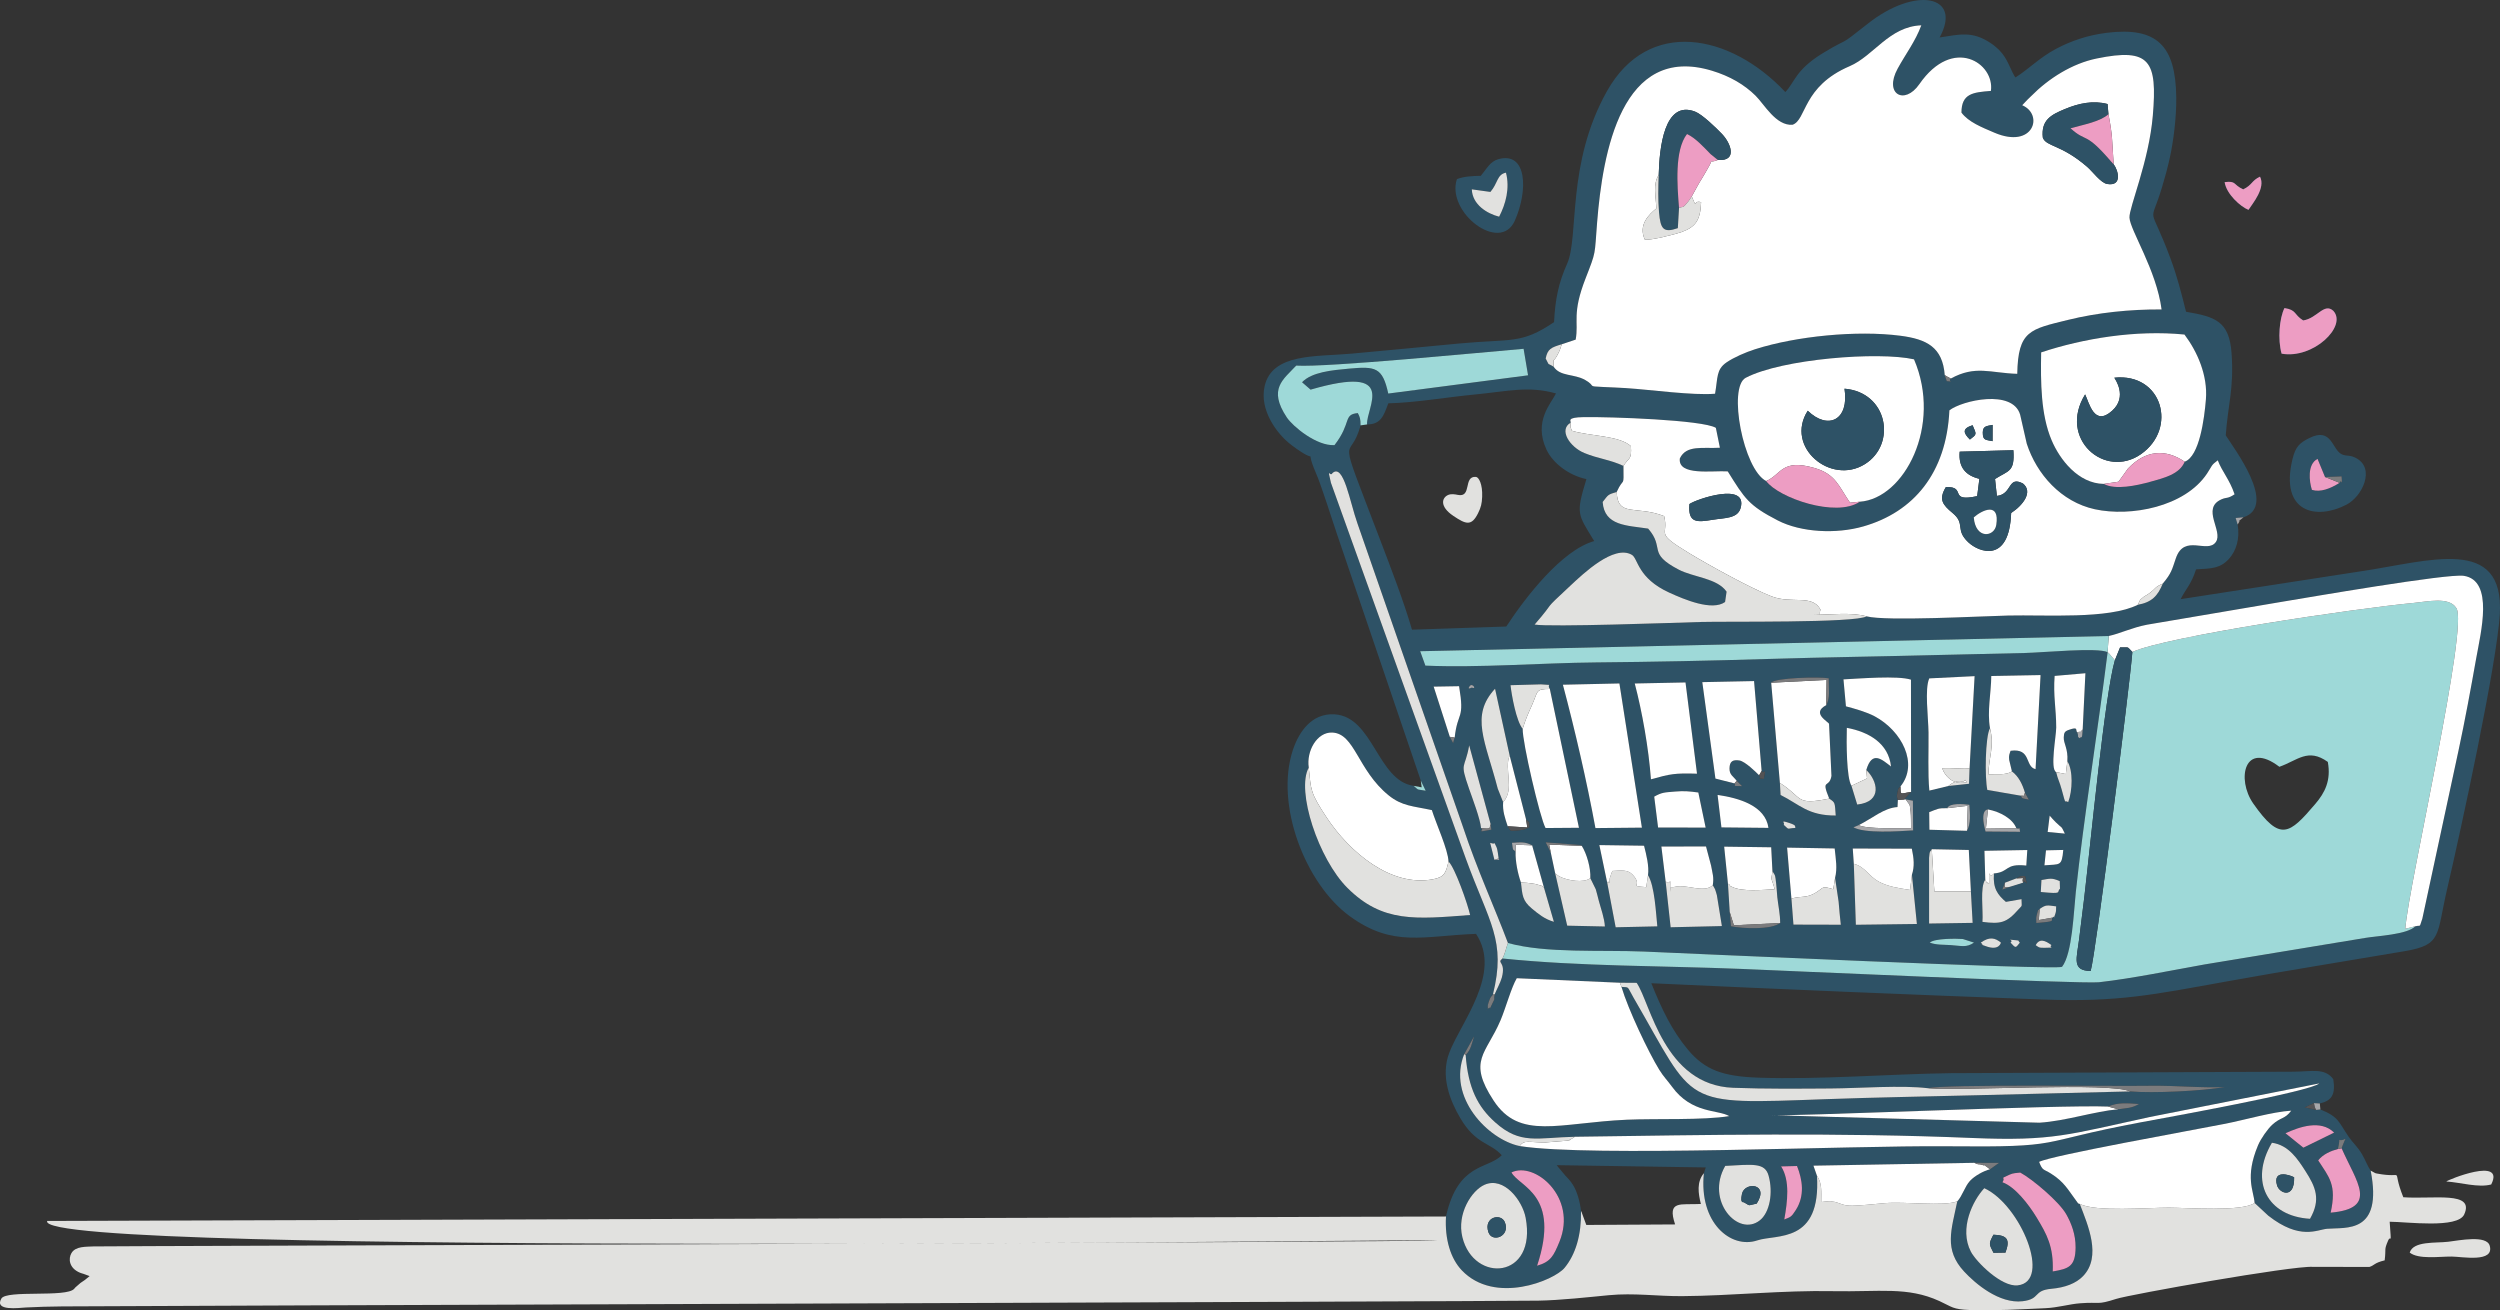 <svg width="456" height="239" viewBox="0 0 456 239" fill="none" xmlns="http://www.w3.org/2000/svg">
<rect x="0" y="0" width="456" height="239" fill="#333333" stroke="none"/>
<g clip-path="url(#clip0_1_824)">
<path fill-rule="evenodd" clip-rule="evenodd" d="M361.935 216.726C368.581 219.785 374.32 233.795 368.01 234.453C365.019 234.766 360.427 230.118 359.484 228.303C357.299 224.1 359.846 218.96 361.935 216.727V216.726ZM266.74 225.668C265.686 221.382 268.437 217.133 270.779 216.102C274.338 214.535 277.694 219.003 278.277 222.103C280.392 233.337 268.82 234.129 266.74 225.667V225.668ZM314.682 212.66C319.717 212.395 321.925 212.011 322.597 214.454C323.444 217.539 322.816 221.141 321.002 222.582C317.043 225.728 311.021 219.01 314.682 212.66ZM414.397 208.438C417.468 208.839 419.16 211.515 420.486 213.568C422.4 216.533 423.357 218.785 421.347 222.309C413.564 221.849 410.224 215.513 414.397 208.438ZM368.494 213.873C370.767 215.106 375.564 219.187 376.849 221.419C377.809 223.088 378.611 225.183 378.587 227.54C378.553 231.021 377.327 231.424 374.415 231.912C374.594 227.37 373.336 225.128 371.456 222.032C370.004 219.641 367.521 216.451 365.248 215.647C365.969 214.46 364.416 215.245 366.574 214.24C367.208 213.945 367.859 213.956 368.493 213.872L368.494 213.873ZM275.691 213.85C279.938 211.78 287.777 218.39 284.436 226.511C283.393 229.044 282.871 230.146 280.366 230.868C284.687 217.823 277.157 216.562 275.691 213.849V213.85ZM324.872 212.754L327.774 212.68C328.786 215.203 329.222 218.094 327.558 220.708C326.712 222.037 326.594 221.973 325.45 222.435C326.029 219.156 326.528 215.347 324.872 212.754ZM426.429 209.579C427.096 206.699 426.001 208.581 427.827 207.712C427.496 208.365 427.286 209.034 427.106 209.435C429.806 215.602 433.946 220.396 425.111 221.19C426.245 216.078 424.84 214.76 422.835 211.648C423.717 210.524 425.163 209.915 426.429 209.578V209.579ZM420.133 209.335L416.869 206.707C419.401 205.539 423.318 204.156 425.745 206.59L420.133 209.335H420.133ZM386.365 202.329C381.916 202.725 376.848 204.47 371.996 204.781L322.845 203.404C324.756 203.74 376.021 201.449 384.528 201.84C386.246 201.045 388.024 201.222 390.162 201.37C388.763 202.176 387.994 202.088 386.365 202.33V202.329ZM267.333 192.445C267.793 198.523 269.57 201.886 272.689 204.687C277.328 208.851 280.341 207.496 287.257 207.345C311.651 206.998 335.252 206.548 359.705 207.567C374.528 208.184 377.309 206.937 392.118 203.742L423.039 197.615C421.418 199.114 395.114 203.847 390.457 204.716C370.54 208.438 377.253 209.301 354.938 209.08C337.614 208.908 290.22 211.104 277.18 209.04C271.44 207.861 263.9 200.133 267.081 192.241L268.876 189.018C268.391 190.58 268.315 191.392 267.333 192.446V192.445ZM271.376 184.009L270.955 184.523C271 184.448 271.119 184.319 271.158 184.261C271.198 184.202 271.303 184.092 271.376 184.008V184.009ZM295.465 179.249L298.524 179.269C301.06 182.915 303.479 197.936 316.133 198.411C322.052 198.634 328.022 198.576 333.946 198.536C339.069 198.501 346.946 197.899 351.714 198.497C354.451 197.721 385.02 198.161 392.546 198.038C396.471 197.974 402.571 198.506 405.848 198.257C401.756 199.007 392.665 199.434 388.537 199.072L360.622 199.767C351.437 200.003 342.285 200.152 333.072 200.484C306.267 201.45 309.503 201.856 297.922 181.917C296.72 179.847 297.286 180.11 295.756 180.008C296.972 184.12 300.691 191.944 302.639 195.104C303.439 196.402 304.168 197.102 304.973 198.211C308.574 203.167 313.339 202.355 315.417 203.574C310.753 204.358 301.965 204.001 296.759 204.233C284.289 204.79 277.211 208.033 272.429 200.742C267.611 193.395 271.067 192.308 273.709 186.07C274.624 183.909 275.678 180.059 276.659 178.424L295.465 179.248V179.249ZM371.308 172.398C372.001 171.098 373.048 171.53 374.198 172.398C373.528 172.845 375.293 172.839 372.852 172.879C371.823 172.897 371.858 172.754 371.308 172.398ZM366.713 171.93C367.438 171.376 365.622 171.303 367.594 171.484C368.543 171.571 367.959 171.55 368.425 171.93C367.584 173.013 367.678 172.928 366.713 171.93ZM361.295 171.93C362.904 170.784 363.922 171.073 364.969 171.93C364.966 171.933 364.677 173.517 362.163 172.565C360.143 171.801 362.373 172.861 361.296 171.93H361.295ZM351.986 171.93C352.908 171.121 356.948 171.193 358.018 171.273L360.063 171.93C358.631 172.899 357.777 172.507 355.81 172.383C354.507 172.301 353.157 172.375 351.987 171.93H351.986ZM352.355 154.895L359.108 155.033L359.491 162.592L359.81 168.329L351.866 168.453L351.863 156.482C352.012 154.916 351.969 155.605 352.355 154.895ZM372.034 165.792C373.251 164.945 373.374 165.127 375.04 165.318C375 165.857 375.084 166.167 374.885 166.696C374.345 168.138 375.187 166.703 374.373 167.371C373.935 167.934 375.346 168.053 371.418 168.352C371.434 167.647 371.33 167.496 371.517 166.823C371.959 165.23 371.63 166.394 372.035 165.791L372.034 165.792ZM372.359 160.515C373.945 160.257 374.205 160.073 375.698 160.716L375.741 162.119C375.014 162.711 376.5 163.121 372.24 162.699L372.359 160.515ZM366.507 161.776L365.222 162.271L365.702 161.005L367.784 160.215L368.483 159.853C369.664 159.677 368.235 159.747 369.386 159.823C369.966 162.622 369.545 160.079 369.022 160.993L366.508 161.777L366.507 161.776ZM323.293 158.914C323.889 159.822 323.78 159.633 323.973 161.168C324.078 162.007 324.089 162.819 324.18 163.64C324.363 165.287 324.712 166.753 324.701 168.354C323.049 169.614 317.958 169.397 315.726 168.946L315.502 166.344L315.177 161.184L314.488 154.426L323.067 154.543L323.293 158.913L323.293 158.914ZM334.716 160.131L335.363 164.474C335.485 165.897 335.594 167.257 335.764 168.67L327.124 168.648L326.754 163.901L325.967 154.604L334.645 154.758C334.852 156.811 335.163 158.325 334.717 160.131H334.716ZM363.694 159.317C363.471 162.1 364.422 163.253 365.87 164.501L368.724 164.005C368.744 165.595 368.95 164.983 368.125 165.922C366.009 168.333 364.904 168.578 361.597 168.15C361.76 166.053 361.113 161.82 362.114 160.445L361.961 155.186L369.777 155.045L369.596 157.88C365.595 157.454 366.572 159.075 363.693 159.318L363.694 159.317ZM372.903 157.835L373.188 155.102L376.341 155.03C376.072 158.08 375.763 157.589 372.903 157.835ZM348.734 159.546L349.639 168.534L338.504 168.678L338.134 157.554L337.941 154.771L348.715 154.801C349.095 156.589 349.23 158.041 348.733 159.546H348.734ZM312.415 161.452L312.817 162.173C312.943 162.513 313.099 163.039 313.16 163.288L314.073 168.913L304.725 169.132L303.803 160.718L303.037 154.411L311.177 154.392L312.1 157.874C312.373 159.411 312.64 159.964 312.416 161.451L312.415 161.452ZM300.6 159.639C301.806 161.55 302.044 166.531 302.296 168.968L294.694 169.136L293.163 161.049L291.722 154.144L299.874 154.259C300.284 155.867 300.827 157.978 300.6 159.64V159.639ZM288.516 154.283C289.43 155.725 290.175 158.364 290.074 160.174L291.069 162.202C291.284 162.905 291.438 163.602 291.637 164.347C292.012 165.756 292.65 167.458 292.734 168.992L285.859 168.841L283.673 159.317L282.863 155.513L281.935 153.643L288.232 154.132C288.301 154.156 288.423 154.233 288.518 154.283H288.516ZM279.464 154.191L281.623 161.902L283.431 168.14C281.728 167.652 280.553 166.665 279.411 165.72C277.688 164.292 277.688 163.307 277.419 160.965C276.87 159.416 276.382 157.15 276.447 155.364C275.785 154.642 276.052 155.426 275.786 153.727C277.39 153.652 278.116 153.484 279.465 154.192L279.464 154.191ZM273.351 156.58C273.383 156.665 273.459 156.705 273.453 156.834L272.583 156.829L271.802 153.73C273.149 154.217 272.213 153.131 272.941 154.464C273.156 154.86 273.268 156.03 273.351 156.579V156.58ZM373.862 148.767C374.26 149.222 374.505 149.518 374.986 149.99C376.319 151.302 375.842 150.441 376.631 152.049L373.494 151.753L373.862 148.766V148.767ZM362.609 147.641C364.815 148.053 367.123 149.328 367.777 151.061C368.549 151.385 368.244 150.528 368.463 151.719L362.159 151.667C361.021 147.49 362.587 147.661 362.608 147.641H362.609ZM355.173 147.412C355.582 146.409 358.161 146.66 359.216 146.79C359.334 148.48 359.506 150.186 358.773 151.537L351.923 151.345L351.889 148.135C353.492 147.529 353.447 147.397 355.174 147.411L355.173 147.412ZM325.339 150.437C325.695 150.122 324.494 149.497 326.336 150.098C327.94 150.62 327.242 150.76 327.512 151.018C325.812 151.06 326.511 151.514 325.339 150.437ZM313.285 144.996C317.181 145.549 322.011 146.963 322.566 151.004L313.99 150.918L313.286 144.996H313.285ZM301.729 145.307C303.146 144.516 303.557 144.547 305.506 144.382C307.214 144.238 308.094 144.328 309.774 144.552L311.11 150.954L302.435 150.939L301.729 145.307ZM238.717 139.995C238.268 136.986 240.216 133.516 242.981 133.615C247.13 133.764 247.599 140.448 253.273 145.058C255.737 147.061 257.766 147.022 261.174 147.763C261.944 150.227 264.143 155.021 264.206 157.132C265.382 158.249 267.702 164.875 268.151 166.897C258.225 167.657 252.158 168.341 245.766 161.954C240.507 156.699 236.369 144.249 238.717 139.995ZM271.888 150.318L272.018 151.331C268.815 151.973 270.956 151.412 270.141 151.042C270.014 149.401 268.548 145.569 267.947 143.84C266.176 138.743 267.189 140.495 267.979 135.949L271.888 150.318ZM340.412 140.445C342.413 142.338 343.515 146.231 338.753 146.75L337.708 143.33C336.796 141.927 336.779 135.423 336.859 132.755C340.885 133.503 344.47 135.583 344.92 139.809C343.221 138.497 341.469 136.854 340.412 140.444V140.445ZM275.365 137.817L278.359 149.482C279.161 150.306 278.842 149.534 278.942 150.903C278.218 151.224 278.042 151.369 277.083 151.444C275.128 151.596 275.68 151.675 275.001 150.705C274.491 149.152 274.051 147.913 274.173 146.308L273.192 143.854C270.926 135.14 268.116 130.568 272.698 125.624L275.365 137.818V137.817ZM366.977 140.699C368.187 141.611 368.901 143.022 369.354 144.61L370.058 145.857C368.238 145.518 369.014 145.55 368.565 145.131L362.489 144.086C362.01 141.845 362.099 134.423 362.972 132.805C362.441 129.716 363.179 126.448 363.21 123.295L372.202 123.123L371.286 140.292C369.287 139.834 370.575 136.42 366.732 136.94C366.54 137.534 366.372 137.766 366.477 138.613L366.977 140.698L366.977 140.699ZM379.882 133.05C379.775 135.123 379.677 134.184 379.305 134.654C378.81 134.287 379.215 134.46 378.896 133.587C378.487 133.199 379.216 132.464 377.341 133.131C376.587 133.399 376.473 133.644 376.43 134.483C376.372 135.614 377.252 136.552 377.086 138.837C378.162 140.549 378.034 144.229 377.241 146.308C376.514 145.768 376.919 147.241 376.04 143.976C375.652 142.536 375.375 142.254 375.039 140.823C373.892 140.302 375.053 134.255 375.052 132.681C375.051 129.251 374.491 126.971 374.763 123.285L380.378 122.796L379.882 133.05ZM321.323 140.626C321.947 141.546 322.142 139.291 321.729 142.08C320.01 141.866 321.54 142.17 320.863 141.417C320.326 140.859 318.297 138.864 317.262 138.708C316.063 138.527 315.491 138.86 315.461 140.132C315.432 141.367 316.158 141.582 316.771 142.424L317.757 143.391C315.528 143.387 316.859 143.297 316.358 142.89L312.892 142.011L310.5 124.422L319.94 124.228L321.321 140.626H321.323ZM282.69 125.668L288.002 150.985L281.907 151.031C280.885 149.168 277.663 135.314 277.737 132.938C276.567 131.553 275.719 126.8 275.518 124.978L281.066 124.825C283.613 125.068 282 124.593 282.69 125.668L282.69 125.668ZM323.065 124.529C323.712 123.601 332.019 123.417 333.564 123.722C333.551 125.807 333.869 127.283 333.105 128.62C330.324 130.074 333.47 131.62 333.619 132.025L334.059 141.537C333.624 143.936 332.091 141.851 333.65 145.662C334.79 146.432 334.647 146.336 334.84 148.75C329.773 148.781 328.217 146.707 324.775 145.002L324.653 142.808L323.065 124.528V124.529ZM285.07 124.89L295.381 124.661L299.483 150.96L291.007 151.042C289.414 142.393 287.246 133.082 285.07 124.89H285.07ZM268.049 125.173C268.548 124.447 269.439 125.84 268.457 125.411C268.448 125.408 267.526 125.933 268.049 125.173ZM265.332 134.535L265.044 135.536L264.444 134.397L261.497 125.241L266.135 125.162C267.187 131.415 265.866 129.651 265.331 134.535H265.332ZM298.178 124.667L307.435 124.477L309.533 141.12C305.439 140.999 304.7 141.153 301.131 142.145C300.703 136.415 299.533 129.847 298.177 124.667H298.178ZM348.58 144.446L347.291 145.837L347.595 145.811L348.913 146.044L348.955 151.463C346.264 151.637 340.092 152.058 338.063 150.903L339.054 150.49C341.483 149.283 343.662 147.344 346.103 147.207L346.169 145.915C345.995 145.201 345.897 145.433 346.048 144.811C346.326 143.664 346.014 144.113 346.649 143.435C350.002 139.303 346.87 133.304 341.957 130.664C340.483 129.872 338.341 129.272 336.697 128.834L336.248 123.918C339.113 123.777 346.12 123.192 348.559 123.966L348.58 144.446ZM359.247 140.158L359.153 142.961L355.376 143.365L351.91 144.205C351.609 141.058 351.799 136.916 351.76 133.614C351.728 130.874 351.028 125.612 351.898 123.736L360.166 123.327L359.247 140.158ZM275.049 172.003C281.986 173.922 292.053 173.242 299.843 173.563C307.206 173.866 375.013 176.991 376.116 176.349C377.99 173.951 378.242 166.26 378.624 162.711C380.053 149.477 382.696 132.805 384.431 118.954C382.536 118.062 372.69 119.025 369.369 119.103C364.255 119.222 359.171 119.325 354.062 119.458C343.537 119.732 333.103 119.869 322.576 120.193C312.149 120.515 301.537 120.727 291.078 120.826C281.078 120.921 269.817 121.832 259.988 121.41L259.038 118.782L384.624 116.006C386.677 115.574 388.802 114.489 391.632 113.942L416.155 109.78C421.046 108.978 446.426 104.566 449.408 105.032C454.927 105.894 452.497 115.363 451.651 120.122C450.659 125.706 449.626 131.323 448.448 136.827L441.834 167.565C441.201 169.321 441.706 168.681 440.563 168.952C439.109 170.479 433.599 170.711 431.492 171.07L402.086 175.924C395.832 177.044 389.083 178.455 382.849 179.167C379.827 179.513 323.671 176.981 317.774 176.74C303.26 176.146 288.19 176.29 274.049 174.832C272.905 175.739 274.725 175.315 273.935 178.309C273.709 179.167 272.934 180.607 272.623 181.379C272.374 182.741 272.867 181.693 272.206 183.039C271.186 185.115 272.253 183.205 271.377 184.011C271.422 183.585 271.257 183.609 271.514 182.848C271.937 181.594 271.951 181.921 272.303 181.418C274.766 171.496 271.68 168.456 267.364 156.614L242.759 88.052C242.019 84.878 242.589 87.152 243.041 86.289C245.089 84.451 246.211 91.592 247.611 95.51L266.801 150.698C269.42 158.626 272.68 165.661 275.049 172.003V172.003ZM286.488 77.089C286.59 76.796 285.622 76.131 288.876 76.08C293.667 76.006 310.632 76.597 312.971 78.035L313.711 81.666C310.595 81.851 307.592 81.092 306.4 83.616C306.013 86.858 312.362 85.795 315.142 85.98C318.245 90.95 318.931 92.172 324.252 94.922C328.536 97.135 334.943 97.425 339.854 96.023C349.05 93.397 355.024 86.284 355.569 74.842C357.897 73.037 367.1 70.93 368.475 75.64L369.682 80.931C371.486 86.487 375.938 91.545 382.105 92.887C388.618 94.305 398.503 92.472 402.563 86.372C403.517 84.938 403.248 84.891 404.52 83.956C405.329 86.07 406.665 87.434 407.586 90.158C406.305 91.017 406.166 90.648 405.194 91.077C401.445 92.732 405.55 96.87 404.176 98.853C402.632 101.081 398.428 97.292 396.877 101.819C396.168 103.892 396.094 104.533 394.491 106.444C393.589 108.67 392.509 109.853 389.925 110.312C384.659 112.984 373.064 112.116 366.308 112.272C361.333 112.387 343.985 113.343 340.465 112.42C338.484 113.657 314.609 113.32 310.333 113.445C305.472 113.588 282.783 114.405 279.913 113.921C284.086 109.12 280.882 111.983 286.514 106.753C288.76 104.667 294.362 99.28 297.653 101.2C298.802 101.87 298.647 105.439 304.491 108.101C307.246 109.356 312.273 111.49 314.654 109.806L314.928 107.924C313.258 105.463 308.865 105.288 306.216 103.908C300.362 100.856 303.758 100.025 300.622 96.416C296.738 95.819 292.632 95.938 292.326 91.56C293.444 90.141 293.212 90.258 294.889 89.723C296.224 86.794 296.162 89.214 296.119 84.983C293.68 83.828 291.563 83.688 288.978 82.626C286.37 81.555 284.229 78.409 286.489 77.089H286.488ZM339.228 91.512C334.918 94.469 324.397 90.812 322.151 87.743C317.979 85.631 315.122 70.627 318.419 68.906C325.048 65.446 342.63 64.086 349.116 65.542C354.297 77.629 347.335 90.957 339.227 91.512H339.228ZM398.489 84.214C397.561 86.494 394.741 87.176 392.204 87.882C389.697 88.581 385.807 89.419 383.728 88.266C379.052 88.2 375.707 83.823 374.215 80.308C372.23 75.629 372.203 69.748 372.304 64.275C379.983 61.73 389.576 60.141 398.447 61.021C400.817 64.177 402.707 68.487 402.355 72.843C402.073 76.343 401.18 83.238 398.488 84.215L398.489 84.214ZM249.353 77.418C251.868 77.418 252.39 75.839 253.225 73.566C258.146 73.454 263.872 72.45 268.816 71.977C275.179 71.369 278.682 70.345 283.811 71.761C282.974 73.543 279.643 76.811 282.084 82.021C283.23 84.466 286.119 86.702 289.361 87.39C287.408 93.816 287.742 93.689 290.785 98.691C284.932 100.313 278.274 108.876 274.746 114.279L257.549 114.855C256.024 109.628 253.68 103.556 251.766 98.538C243.422 76.671 246.171 85.093 248.161 77.586C248.16 76.39 248.05 76.085 247.662 75.347C244.934 75.6 246.575 77.109 243.413 81.19C240.136 81.388 235.796 77.779 234.698 76.121C231.24 70.9 234.096 69.209 236.426 66.683C242.033 67.041 270.196 64.275 277.904 63.62L278.717 68.458L253.218 71.785C252.165 66.992 250.923 66.791 246.026 67.242C242.947 67.526 239.268 67.861 237.494 69.722L239.049 71.069C255.266 66.356 249.142 74.333 249.353 77.419L249.353 77.418ZM355.829 69.042C355.208 69.636 356.612 69.653 355.085 69.519L354.721 68.424C354.324 63.343 351.481 61.867 346.624 61.237C338.716 60.213 327.603 61.304 320.092 63.711C318.42 64.248 316.278 65.167 314.919 66.098C313.016 67.402 313.342 68.871 312.826 71.816C308.757 72.159 301.063 71.075 296.574 70.787C295.163 70.697 293.78 70.646 292.375 70.582C289.326 70.444 291.213 70.503 289.162 69.322C287.106 68.137 284.604 68.723 283.378 66.885C281.99 66.046 282.757 66.887 281.927 65.392C282.279 63.634 282.923 63.374 284.863 62.791L287.4 61.942C287.994 58.681 286.664 57.284 289.212 50.762C291.181 45.721 290.827 46.648 291.308 40.607C292.331 27.778 295.767 7.905 312.252 12.894C315.554 13.893 318.177 15.44 320.213 17.449C321.824 19.039 323.934 22.967 326.949 22.754C329.538 21.872 328.723 15.771 337.379 12.065C341.765 10.188 344.59 4.831 350.449 4.615C349.362 7.553 347.594 9.835 346.124 12.527C343.582 17.186 347.389 19.241 350.084 15.349C356.255 6.441 363.873 11.56 363.14 16.579C359.848 16.834 357.771 17.067 357.769 20.535C359.048 22.262 361.491 23.218 363.757 24.19C370.9 27.253 372.832 20.891 368.848 19.192L369.803 18.181C370.195 17.795 370.119 17.893 370.488 17.52C373.695 14.272 377.979 11.582 382.422 10.671C392.21 8.663 393.513 11.112 392.672 21.092C391.967 29.466 388.324 37.836 388.415 39.697C388.526 41.985 393.331 49.23 394.274 56.443C388.49 56.403 382.575 57.022 377.209 58.347C370.293 60.053 368.087 60.287 367.948 68.186C363.002 68.034 360.346 66.57 355.829 69.041V69.042ZM259.152 142.383L260.043 144.229C258.245 143.879 258.964 144.288 257.843 143.334C251.262 142.424 250.486 130.715 243.425 130.295C239.33 130.052 236.97 133.368 235.839 136.747C232.49 146.753 238.115 161.233 246.189 167.107C254.104 172.864 259.631 170.687 269.224 170.337C274.029 177.498 266.501 186.409 264.362 191.984C262.695 196.329 264.478 200.745 266.364 203.953C269.212 208.798 271.839 208.367 273.922 210.714C271.375 213.315 265.934 212.022 263.747 221.891C263.502 226.059 264.602 229.579 266.631 231.707C272.654 238.028 283.477 233.56 285.377 231.251C287.399 228.795 288.451 225.246 288.377 220.911C288.205 219.229 287.661 217.323 286.911 216.128C286.455 215.403 285.933 214.844 285.477 214.381L283.926 212.527L311.131 212.94L310.79 213.989C309.844 223.074 315.735 227.851 320.519 226.253C324.057 225.071 332.182 226.908 331.411 214.456L330.769 212.616L360.096 212.098L364.629 212.111L362.967 213.281C361.839 213.564 360.185 214.461 359.317 215.398C358.383 216.407 357.922 218.167 357.007 219.129C355.922 224.367 354.538 227.919 358.256 231.931C360.318 234.156 364.672 237.848 368.922 237.346C372.239 236.954 370.767 235.378 374.175 235.077C376.663 234.857 378.668 234.096 379.95 232.764C383.386 229.191 380.812 223.427 379.346 219.596C378.905 219.434 379.205 219.692 378.692 219.006C377.221 217.04 376.534 215.597 374.103 214.068C372.681 213.173 372.584 213.607 371.931 211.925C374.342 210.71 399.455 206.248 405.952 204.96C409.575 204.241 414.485 202.797 417.927 202.583C416.706 204.21 416.043 203.702 414.456 205.156C413.642 205.902 412.386 207.661 411.857 208.922C409.412 214.759 411.096 217.234 411.239 219.425L413.728 221.736C419.539 226.285 422.636 224.287 424.465 224.131C427.905 223.839 434.666 225.129 432.408 213.522C431.87 212.766 431.413 211.52 430.808 210.491C430.021 209.152 429.233 208.553 428.43 207.392C426.551 204.678 426.674 203.755 423.238 202.362L422.488 202.452L420.379 201.993L422.058 201.214L423.137 201.269C425.286 200.778 426.043 199.658 425.586 196.83C424.009 194.722 421.657 195.462 418.349 195.477L355.813 195.746C344.416 195.908 332.017 196.945 320.822 196.568C314.317 196.35 310.988 195.209 307.837 191.415C304.969 187.963 303.111 184.107 301.2 179.341C325.048 180.441 349.003 181.456 372.889 182.319C386.292 182.803 392.768 181.435 406.1 179.023C416.805 177.087 427.686 175.359 438.629 173.491C445.463 172.324 444.378 170.665 446.362 162.13C448.965 150.935 455.393 121.229 455.958 112.141C456.866 97.537 443.029 102.382 430.591 104.21L397.748 109.287C398.678 107.413 399.624 106.713 400.562 103.851C403.353 103.692 404.991 103.706 406.594 101.899C407.874 100.456 408.588 98.282 408.142 95.679L407.779 94.478L409.217 94.356C415.479 92.282 407.461 81.773 405.978 79.414C406.353 73.882 407.5 70.942 407.038 64.428C406.62 58.555 404.047 57.774 398.732 56.867C397.878 53.436 397.131 50.488 395.945 47.282C391.932 36.445 392.075 41.71 394.344 34.178C394.903 32.323 395.303 30.866 395.719 29.027C396.467 25.708 396.992 21.322 396.949 17.733C396.836 8.314 393.427 4.837 384.221 5.991C380.806 6.419 377.809 7.442 375.082 8.878C372.001 10.502 370.11 12.556 367.622 14.129C367.438 13.844 367.44 13.951 367.077 13.199C366.1 11.177 365.607 9.489 362.956 7.768C359.698 5.652 357.483 6.265 353.79 6.834C358.021 -0.935 349.284 -2.507 340.664 4.34C334.93 8.895 337.675 6.54 332.527 9.669C327.44 12.76 327.333 15.092 325.64 16.785C315.587 6.108 300.654 3.179 293.112 16.627C285.658 29.915 288.059 43.167 285.842 48.109C284.306 51.533 283.673 54.489 283.461 58.757C277.431 62.829 275.78 61.754 266.156 62.655C259.61 63.268 253.046 63.918 246.479 64.508C240.025 65.088 232.04 64.397 230.669 70.433C229.698 74.713 232.794 79.097 235.614 81.217C241.13 85.364 237.668 80.8 240.029 86.289C240.588 87.587 240.966 88.76 241.404 90.014C242.277 92.51 243.042 95.029 243.926 97.595L259.156 142.385L259.152 142.383Z" fill="#2E5266"/>
<path fill-rule="evenodd" clip-rule="evenodd" d="M313.33 29.178C311.198 30.004 312.859 28.44 311.514 30.694C311.055 31.463 310.907 31.807 310.515 32.417C309.717 33.66 309.307 34.548 308.578 35.825C309.635 38.391 308.768 36.365 310.287 36.89C310.151 40.277 309.195 41.408 306.738 42.318C305.779 42.674 300.965 43.92 300.008 43.696C298.79 41.03 300.731 39.148 302.111 38.027C302.045 35.781 301.442 33.64 302.548 31.904C302.673 26.994 303.549 18.205 309.17 20.356C310.494 20.863 312.994 23.293 314.102 24.451C315.698 26.118 316.997 29.449 313.33 29.178ZM384.58 20.833C385.377 24.811 385.226 25.759 385.54 29.979C386.345 31.036 387.188 34.013 384.364 33.561C383.179 33.371 381.715 31.304 380.681 30.413C375.879 26.276 373.252 26.799 372.607 25.092C372.278 21.897 374.097 20.948 376.634 19.892C379.159 18.84 381.781 18.275 384.425 18.976L384.58 20.833ZM284.865 62.792C284.532 63.812 284.554 63.858 284.022 64.84C283.205 66.35 283.392 64.882 283.379 66.887C284.605 68.725 287.107 68.139 289.164 69.324C291.215 70.505 289.328 70.446 292.377 70.584C293.782 70.647 295.165 70.698 296.575 70.789C301.064 71.076 308.759 72.161 312.828 71.818C313.343 68.873 313.017 67.404 314.92 66.1C316.28 65.169 318.421 64.249 320.094 63.713C327.604 61.305 338.718 60.214 346.625 61.239C351.482 61.869 354.326 63.345 354.722 68.425C355.21 68.747 355.333 68.769 355.83 69.044C360.348 66.573 363.003 68.036 367.95 68.188C368.088 60.29 370.295 60.056 377.21 58.349C382.577 57.025 388.491 56.405 394.275 56.446C393.333 49.233 388.528 41.988 388.416 39.7C388.326 37.839 391.969 29.468 392.674 21.095C393.515 11.114 392.212 8.666 382.424 10.673C377.981 11.585 373.697 14.274 370.49 17.522C370.121 17.896 370.196 17.798 369.805 18.184L368.849 19.195C372.833 20.893 370.902 27.256 363.758 24.193C361.493 23.221 359.049 22.265 357.77 20.537C357.773 17.069 359.85 16.836 363.141 16.582C363.875 11.563 356.257 6.443 350.086 15.352C347.39 19.244 343.583 17.188 346.126 12.53C347.595 9.836 349.363 7.555 350.45 4.617C344.591 4.833 341.767 10.19 337.381 12.068C328.725 15.774 329.539 21.875 326.95 22.757C323.936 22.97 321.825 19.043 320.214 17.451C318.179 15.443 315.556 13.896 312.254 12.896C295.769 7.908 292.332 27.782 291.31 40.609C290.829 46.652 291.182 45.724 289.213 50.764C286.666 57.287 287.996 58.682 287.402 61.945L284.865 62.793L284.865 62.792Z" fill="white"/>
<path fill-rule="evenodd" clip-rule="evenodd" d="M415.758 139.863C419.091 138.696 420.96 136.375 424.593 138.972C425.228 142.4 424.016 144.633 422.313 146.634C417.567 152.21 415.902 153.569 411.004 146.578C407.873 142.109 409.379 134.997 415.758 139.863ZM388.946 118.917C388.507 124.685 382.244 174.245 381.336 177.107C377.83 177.055 378.805 174.796 379.227 171.336C379.529 168.859 379.859 166.338 380.162 163.764C381.335 153.804 383.918 126.731 385.75 120.433C385.672 120.35 385.577 120.223 385.53 120.168L385.089 119.66C384.516 119.009 384.944 119.415 384.432 118.953C382.697 132.804 380.054 149.476 378.625 162.71C378.242 166.26 377.991 173.95 376.117 176.348C375.014 176.99 307.208 173.866 299.844 173.562C292.054 173.241 281.987 173.921 275.05 172.002C274.625 173.17 274.524 173.938 274.05 174.829C288.191 176.287 303.26 176.144 317.775 176.737C323.671 176.977 379.828 179.51 382.85 179.164C389.083 178.451 395.832 177.039 402.086 175.921L431.493 171.066C433.6 170.707 439.11 170.475 440.564 168.949L438.73 169.397C439.276 161.606 450.418 113.789 448.01 110.877C446.701 108.805 442.756 109.735 440.338 109.963C429.589 110.976 395.139 116.087 388.946 118.915V118.917Z" fill="#9ED9D8"/>
<path fill-rule="evenodd" clip-rule="evenodd" d="M308.152 91.938C309.384 91.061 318.854 87.813 317.483 92.676C316.938 94.609 314.534 94.454 312.423 94.802C309.535 95.279 307.851 95.458 308.153 91.938H308.152ZM364.232 90.457C367.081 90.148 366.175 86.725 368.981 88.191C370.843 89.682 369.077 92.092 366.835 93.569C366.487 102.817 360.975 100.767 359.006 98.901C356.539 96.565 358.576 95.576 356.136 93.559C354.335 92.069 353.56 91.099 354.931 88.837C358.844 88.707 355.225 91.665 360.634 90.495L361.038 87.334C358.608 86.761 357.18 85.28 357.444 82.386L367.239 82.117C367.504 86.108 366.421 85.76 363.895 87.368L364.23 90.457L364.232 90.457ZM359.311 80.171C358.079 78.952 357.868 78.173 359.8 77.562C360.548 79.305 360.605 79.175 359.311 80.171ZM361.658 78.894C361.665 77.717 362.321 77.718 363.452 77.503L363.443 80.468C362.232 80.198 361.648 80.395 361.657 78.894H361.658ZM286.489 77.091C286.481 77.246 286.468 77.854 286.476 77.943L286.717 78.567C289.952 79.577 295.357 79.427 297.479 81.379C297.662 83.941 297.093 83.406 296.119 84.984C296.163 89.215 296.224 86.795 294.889 89.724C295.051 94.423 298.397 92.124 303.541 94.14C304.464 97.845 301.575 96.937 308.165 100.937C311.665 103.061 319.426 107.351 323.132 108.776C326.858 110.209 330.516 108.337 332.054 111.186C331.705 112.348 332.484 111.993 330.882 112.123C333.956 112.155 337.571 111.625 340.466 112.422C343.985 113.345 361.334 112.388 366.309 112.274C373.065 112.118 384.659 112.985 389.926 110.314C390.565 109.117 390.067 109.691 390.922 108.937C391.24 108.656 391.386 108.694 392.004 108.237C393.401 107.203 392.938 107.135 394.493 106.446C396.096 104.535 396.17 103.894 396.879 101.821C398.429 97.293 402.634 101.083 404.178 98.854C405.552 96.871 401.447 92.734 405.196 91.079C406.168 90.65 406.307 91.019 407.588 90.16C406.667 87.436 405.33 86.072 404.522 83.958C403.249 84.893 403.519 84.941 402.564 86.374C398.505 92.474 388.62 94.307 382.107 92.889C375.94 91.546 371.488 86.489 369.684 80.933L368.477 75.642C367.102 70.931 357.898 73.039 355.57 74.844C355.026 86.286 349.051 93.399 339.855 96.025C334.944 97.427 328.537 97.137 324.254 94.924C318.933 92.174 318.247 90.953 315.143 85.981C312.364 85.797 306.014 86.859 306.402 83.618C307.594 81.095 310.597 81.852 313.712 81.668L312.972 78.037C310.634 76.598 293.669 76.007 288.877 76.082C285.624 76.133 286.592 76.798 286.489 77.091H286.489Z" fill="white"/>
<path fill-rule="evenodd" clip-rule="evenodd" d="M411.239 219.423C408.908 221.06 399.026 220.286 395.607 220.277C391.783 220.266 382.294 221.098 379.347 219.595C380.813 223.425 383.387 229.19 379.95 232.762C378.669 234.094 376.663 234.855 374.175 235.075C370.768 235.377 372.24 236.952 368.923 237.344C364.672 237.846 360.319 234.154 358.257 231.929C354.539 227.918 355.923 224.366 357.008 219.127C354.412 220.091 347.548 219.125 343.789 219.455C342.196 219.595 338.676 219.98 337.367 219.918C335.252 219.818 335.224 218.748 332.195 219.251C332.195 217.368 332.379 215.843 331.412 214.454C332.182 226.906 324.057 225.068 320.519 226.251C315.736 227.849 309.845 223.072 310.79 213.988C309.447 215.58 309.759 217.663 310.238 219.603C306.535 219.811 304.036 218.844 305.54 223.335L289.341 223.43L288.545 221.265C288.519 221.069 288.449 221.018 288.378 220.909C288.453 225.245 287.4 228.793 285.379 231.249C283.479 233.558 272.655 238.027 266.632 231.706C264.604 229.576 263.503 226.057 263.748 221.889L8.606 222.703C5.908 229.279 255.092 226.06 262.176 226.225C261.046 226.636 18.464 227.261 17.049 227.347C15.71 227.429 13.789 227.276 13.032 228.566C12.448 229.561 12.563 231.28 14.55 232.127C15.019 232.327 14.718 232.166 15.256 232.36L16.348 232.76L15.483 233.464C15.403 233.523 14.706 233.991 14.671 234.017L13.746 234.826C13.684 234.893 13.587 235.013 13.532 235.076C12.103 236.712 1.194 235.237 0.249 236.858C-1.112 239.198 3.475 238.553 4.736 238.483C6.868 238.366 9.042 238.315 11.363 238.289C20.587 238.185 271.404 237.385 280.601 237.238C284.598 237.174 289.871 236.587 293.444 236.245C298.082 235.8 302.26 236.452 306.833 236.417C315.963 236.349 325.131 235.329 334.384 235.509C342.791 235.673 347.905 234.635 353.763 237.32C356.101 238.392 356.123 238.819 359.297 238.947C363.548 239.119 368.767 238.803 373.071 238.615C375.358 238.515 377.409 237.869 379.421 237.717C383.209 237.432 382.353 238.086 385.998 236.918C388.519 236.11 418.046 230.848 421.87 231.073L432.179 231.091C433.127 230.793 433.022 230.353 434.965 229.889C435.253 227.56 434.806 228.111 435.594 226.278C436.103 225.095 436.208 227.571 435.877 222.845C439.007 222.856 448.273 224.135 449.472 221.512C451.448 217.192 443.827 218.77 438.362 218.378C436.002 212.472 439.061 215.106 433.53 214.049C433.441 214.032 433.314 214.001 433.232 213.976L432.409 213.518C434.667 225.125 427.906 223.835 424.466 224.128C422.637 224.283 419.54 226.282 413.728 221.733L411.239 219.421L411.239 219.423Z" fill="#E1E1DF"/>
<path fill-rule="evenodd" clip-rule="evenodd" d="M295.757 180.01L295.466 179.25L276.66 178.426C275.68 180.061 274.624 183.911 273.709 186.072C271.068 192.31 267.612 193.397 272.43 200.744C277.212 208.035 284.29 204.792 296.76 204.235C301.967 204.003 310.754 204.36 315.418 203.576C313.339 202.357 308.575 203.169 304.974 198.213C304.169 197.104 303.44 196.404 302.64 195.106C300.692 191.945 296.973 184.122 295.757 180.01V180.01Z" fill="white"/>
<path fill-rule="evenodd" clip-rule="evenodd" d="M329.733 74.921C333.425 78.497 337.333 76.655 336.437 70.896C344.35 71.554 345.981 80.996 340.165 84.65C333.907 88.582 325.517 81.5 329.733 74.921V74.921ZM322.152 87.744C324.968 86.537 324.943 83.631 330.941 85.355C334.865 86.483 335.393 88.727 337.446 91.689L339.23 91.513C347.338 90.958 354.299 77.63 349.118 65.543C342.633 64.087 325.05 65.447 318.421 68.907C315.125 70.628 317.981 85.633 322.153 87.744H322.152Z" fill="white"/>
<path fill-rule="evenodd" clip-rule="evenodd" d="M380.325 71.94C381.056 73.407 381.944 77.913 385.263 74.915C388.135 72.321 385.743 69.099 385.658 68.893C394.409 67.983 397.238 78.145 390.504 82.843C383.91 87.443 375.353 80.008 380.325 71.941V71.94ZM383.729 88.266L386.418 87.866L388.143 85.459C391.371 82.086 394.955 81.82 398.49 84.214C401.183 83.237 402.075 76.342 402.358 72.842C402.709 68.486 400.819 64.177 398.45 61.02C389.579 60.14 379.985 61.729 372.307 64.274C372.205 69.747 372.232 75.628 374.217 80.307C375.709 83.822 379.056 88.199 383.73 88.265L383.729 88.266Z" fill="white"/>
<path fill-rule="evenodd" clip-rule="evenodd" d="M379.348 219.596C382.295 221.099 391.783 220.267 395.608 220.277C399.027 220.287 408.908 221.061 411.239 219.424C411.097 217.233 409.413 214.758 411.858 208.921C412.387 207.66 413.642 205.9 414.457 205.155C416.045 203.701 416.707 204.209 417.928 202.583C414.486 202.797 409.577 204.24 405.953 204.959C399.456 206.247 374.343 210.71 371.932 211.924C372.585 213.606 372.682 213.172 374.103 214.067C376.534 215.597 377.222 217.04 378.693 219.005C379.207 219.691 378.906 219.433 379.347 219.596H379.348Z" fill="white"/>
<path fill-rule="evenodd" clip-rule="evenodd" d="M384.624 116.007L384.431 118.955C384.944 119.417 384.517 119.01 385.088 119.662L385.529 120.17C385.576 120.224 385.671 120.351 385.75 120.435L386.701 118.089C388.588 118.114 387.855 117.873 388.945 118.918C395.137 116.09 429.588 110.979 440.338 109.965C442.756 109.737 446.701 108.807 448.009 110.88C450.417 113.791 439.275 161.609 438.73 169.4L440.563 168.951C441.706 168.68 441.201 169.321 441.834 167.565L448.448 136.826C449.626 131.322 450.659 125.706 451.651 120.121C452.497 115.363 454.927 105.893 449.408 105.031C446.426 104.565 421.046 108.977 416.155 109.779L391.632 113.942C388.801 114.489 386.677 115.573 384.624 116.006V116.007Z" fill="white"/>
<path fill-rule="evenodd" clip-rule="evenodd" d="M340.465 112.422C337.569 111.625 333.955 112.155 330.881 112.123C332.484 111.993 331.704 112.348 332.053 111.186C330.515 108.338 326.857 110.209 323.131 108.776C319.426 107.352 311.665 103.061 308.164 100.937C301.574 96.937 304.463 97.845 303.54 94.14C298.396 92.124 295.051 94.423 294.888 89.724C293.211 90.259 293.443 90.141 292.325 91.561C292.631 95.939 296.737 95.821 300.621 96.417C303.757 100.026 300.361 100.857 306.215 103.908C308.864 105.289 313.257 105.464 314.928 107.924L314.653 109.806C312.272 111.491 307.245 109.357 304.49 108.102C298.646 105.44 298.801 101.871 297.652 101.201C294.361 99.281 288.759 104.669 286.514 106.753C280.881 111.984 284.085 109.12 279.912 113.922C282.782 114.406 305.472 113.588 310.332 113.446C314.608 113.321 338.483 113.658 340.464 112.421L340.465 112.422Z" fill="#E1E1DF"/>
<path fill-rule="evenodd" clip-rule="evenodd" d="M238.717 139.995C239.135 144.094 238.943 144.532 242 149.145C246.098 155.328 253.625 161.841 261.359 160.382C263.49 159.98 263.719 159.231 264.206 157.133C264.143 155.022 261.944 150.228 261.174 147.764C257.765 147.023 255.736 147.062 253.272 145.059C247.6 140.449 247.131 133.765 242.981 133.616C240.216 133.517 238.268 136.987 238.717 139.995Z" fill="white"/>
<path fill-rule="evenodd" clip-rule="evenodd" d="M384.432 118.955L384.625 116.007L259.039 118.783L259.989 121.411C269.818 121.832 281.079 120.922 291.079 120.827C301.539 120.728 312.15 120.516 322.577 120.194C333.104 119.87 343.539 119.733 354.063 119.459C359.172 119.326 364.256 119.223 369.37 119.104C372.691 119.026 382.536 118.063 384.432 118.955Z" fill="#9ED9D8"/>
<path fill-rule="evenodd" clip-rule="evenodd" d="M248.162 77.587L249.354 77.419C249.143 74.333 255.267 66.356 239.05 71.07L237.495 69.722C239.27 67.861 242.948 67.526 246.028 67.242C250.925 66.791 252.166 66.992 253.219 71.785L278.719 68.458L277.905 63.62C270.197 64.274 242.034 67.041 236.427 66.683C234.097 69.209 231.242 70.9 234.7 76.121C235.799 77.78 240.137 81.388 243.414 81.19C246.577 77.109 244.936 75.601 247.664 75.347C248.052 76.085 248.162 76.39 248.163 77.586L248.162 77.587Z" fill="#9ED9D8"/>
<path fill-rule="evenodd" clip-rule="evenodd" d="M285.07 124.891C287.247 133.083 289.414 142.395 291.008 151.042L299.483 150.96L295.382 124.661L285.071 124.891H285.07Z" fill="white"/>
<path fill-rule="evenodd" clip-rule="evenodd" d="M287.257 207.345L286.597 207.762C285.016 208.47 287.631 207.536 285.844 208.06L281.903 208.382C278.81 208.402 278.042 207.834 277.178 209.04C290.219 211.104 337.612 208.909 354.936 209.08C377.252 209.301 370.538 208.438 390.456 204.716C395.113 203.847 421.417 199.114 423.038 197.615L392.116 203.742C377.307 206.937 374.526 208.184 359.704 207.567C335.251 206.548 311.649 206.998 287.256 207.345H287.257Z" fill="white"/>
<path fill-rule="evenodd" clip-rule="evenodd" d="M264.207 157.133C263.72 159.232 263.491 159.98 261.36 160.382C253.626 161.841 246.099 155.328 242.001 149.145C238.944 144.532 239.136 144.094 238.717 139.995C236.371 144.25 240.508 156.7 245.767 161.955C252.16 168.342 258.226 167.658 268.152 166.898C267.703 164.876 265.383 158.249 264.207 157.133Z" fill="#E1E1DF"/>
<path fill-rule="evenodd" clip-rule="evenodd" d="M385.751 120.434C383.919 126.732 381.335 153.804 380.162 163.764C379.859 166.339 379.529 168.86 379.227 171.337C378.805 174.797 377.83 177.056 381.336 177.108C382.244 174.246 388.507 124.686 388.946 118.918C387.856 117.873 388.589 118.114 386.702 118.089L385.751 120.435V120.434Z" fill="#2E5266"/>
<path fill-rule="evenodd" clip-rule="evenodd" d="M324.653 142.809C328.968 145.543 327.377 146.95 333.65 145.664C332.091 141.852 333.624 143.938 334.059 141.539L333.619 132.026C333.469 131.622 330.323 130.076 333.105 128.621L333.165 124.015L323.065 124.529L324.653 142.809Z" fill="white"/>
<path fill-rule="evenodd" clip-rule="evenodd" d="M331.412 214.455C332.379 215.845 332.195 217.369 332.195 219.252C335.223 218.749 335.252 219.819 337.367 219.918C338.676 219.98 342.196 219.595 343.789 219.456C347.548 219.127 354.412 220.093 357.008 219.128C357.923 218.167 358.384 216.406 359.318 215.398C360.186 214.46 361.839 213.563 362.968 213.28L362.284 212.745C360.233 211.726 363.682 213.202 361.499 212.461C360.798 212.223 361.145 212.586 360.097 212.097L330.77 212.616L331.412 214.455Z" fill="white"/>
<path fill-rule="evenodd" clip-rule="evenodd" d="M272.304 181.417L272.624 181.377C272.935 180.605 273.709 179.166 273.936 178.307C274.726 175.314 272.906 175.737 274.05 174.83C274.524 173.94 274.626 173.171 275.05 172.003C272.681 165.661 269.421 158.626 266.802 150.698L247.611 95.511C246.212 91.592 245.09 84.451 243.042 86.289C242.59 87.152 242.02 84.878 242.76 88.052L267.365 156.614C271.681 168.456 274.766 171.496 272.304 181.418V181.417Z" fill="#E1E1DF"/>
<path fill-rule="evenodd" clip-rule="evenodd" d="M388.537 199.074C384.846 197.358 358.33 199.018 351.715 198.498C346.946 197.9 339.069 198.502 333.947 198.537C328.023 198.578 322.053 198.635 316.133 198.412C303.479 197.937 301.061 182.915 298.525 179.27L295.466 179.25L295.757 180.01C297.287 180.112 296.721 179.85 297.923 181.92C309.504 201.859 306.268 201.453 333.072 200.487C342.286 200.154 351.439 200.006 360.622 199.769L388.537 199.075L388.537 199.074Z" fill="#E1E1DF"/>
<path fill-rule="evenodd" clip-rule="evenodd" d="M380.325 71.94C375.352 80.007 383.909 87.442 390.504 82.842C397.238 78.144 394.409 67.983 385.658 68.892C385.743 69.098 388.135 72.32 385.263 74.914C381.943 77.912 381.055 73.407 380.325 71.939V71.94Z" fill="#2E5266"/>
<path fill-rule="evenodd" clip-rule="evenodd" d="M277.737 132.939C277.663 135.315 280.886 149.169 281.907 151.032L288.002 150.986L282.69 125.669C280.019 125.686 280.585 126.04 279.435 128.606C278.716 130.209 278.243 131.258 277.737 132.939Z" fill="white"/>
<path fill-rule="evenodd" clip-rule="evenodd" d="M316.358 142.891L316.771 142.424C316.158 141.582 315.432 141.367 315.461 140.132C315.491 138.86 316.062 138.527 317.262 138.708C318.297 138.864 320.326 140.859 320.863 141.417L321.322 140.626L319.941 124.228L310.5 124.422L312.893 142.011L316.359 142.891H316.358Z" fill="white"/>
<path fill-rule="evenodd" clip-rule="evenodd" d="M360.015 94.365C361.664 92.948 364.766 91.573 364.121 95.739C363.775 97.973 360.342 98.42 360.015 94.365ZM357.446 82.385C357.181 85.279 358.61 86.761 361.04 87.333L360.636 90.495C355.226 91.664 358.846 88.706 354.933 88.836C353.562 91.099 354.337 92.069 356.138 93.558C358.578 95.575 356.54 96.564 359.007 98.9C360.977 100.766 366.489 102.815 366.837 93.568C369.079 92.091 370.844 89.681 368.983 88.19C366.176 86.725 367.082 90.148 364.233 90.456L363.898 87.366C366.424 85.758 367.507 86.106 367.242 82.116L357.447 82.384L357.446 82.385Z" fill="#2E5266"/>
<path fill-rule="evenodd" clip-rule="evenodd" d="M329.733 74.921C325.517 81.5 333.907 88.583 340.165 84.651C345.981 80.996 344.35 71.554 336.437 70.897C337.332 76.656 333.425 78.498 329.733 74.922V74.921Z" fill="#2E5266"/>
<path fill-rule="evenodd" clip-rule="evenodd" d="M355.377 143.366C357.353 141.733 358.089 143.093 358.438 142.213C358.35 142.493 359.683 142.746 357.574 142.78C356.142 142.803 354.801 141.676 354.255 140.133C355.986 140.017 358.058 140.31 359.248 140.16L360.167 123.329L351.899 123.737C351.028 125.614 351.729 130.876 351.761 133.616C351.8 136.917 351.611 141.059 351.911 144.206L355.377 143.367V143.366Z" fill="white"/>
<path fill-rule="evenodd" clip-rule="evenodd" d="M298.178 124.668C299.534 129.848 300.705 136.416 301.133 142.146C304.701 141.154 305.44 141 309.535 141.121L307.437 124.478L298.179 124.668H298.178Z" fill="white"/>
<path fill-rule="evenodd" clip-rule="evenodd" d="M362.971 132.807C363.817 136.142 362.763 138.051 362.676 141.223C364.175 141.163 365.886 141.44 366.977 140.7L366.476 138.615C366.371 137.767 366.539 137.536 366.731 136.942C370.574 136.422 369.286 139.835 371.285 140.294L372.201 123.125L363.209 123.297C363.179 126.449 362.44 129.718 362.971 132.807Z" fill="white"/>
<path fill-rule="evenodd" clip-rule="evenodd" d="M271.482 224.733C270.57 221.974 273.795 221.203 274.489 222.946C275.518 225.527 272.146 226.744 271.482 224.733ZM266.739 225.668C268.819 234.13 280.391 233.338 278.276 222.104C277.692 219.004 274.337 214.536 270.778 216.103C268.437 217.133 265.685 221.383 266.739 225.669V225.668Z" fill="#E1E1DF"/>
<path fill-rule="evenodd" clip-rule="evenodd" d="M363.616 228.508C362.789 226.873 362.708 226.921 363.605 225.211C366.12 225.304 366.686 226.063 365.794 228.468L363.616 228.507V228.508ZM361.935 216.726C359.847 218.959 357.3 224.098 359.484 228.302C360.427 230.116 365.019 234.764 368.01 234.452C374.32 233.793 368.581 219.784 361.935 216.725V216.726Z" fill="#E1E1DF"/>
<path fill-rule="evenodd" clip-rule="evenodd" d="M424.083 87.007L427.108 86.892C427.267 89.297 427.205 87.101 426.747 88.067C425.001 89.153 423.235 89.831 421.691 89.352C421.215 87.877 420.789 84.689 422.721 83.697L424.083 87.007ZM421.189 79.917C419.457 80.793 418.691 81.436 418.124 83.845C415.844 93.524 422.506 94.899 427.99 92.054C430.894 90.547 433.298 85.477 429.772 83.564C428.599 82.927 428.117 83.262 427.229 82.904C425.335 82.141 425.396 77.79 421.189 79.917Z" fill="#2E5266"/>
<path fill-rule="evenodd" clip-rule="evenodd" d="M302.547 31.905C302.461 34.18 302.409 36.464 302.606 38.737C302.87 41.781 303.402 42.536 306.035 41.611L306.254 37.925C305.918 33.825 305.412 27.405 307.708 24.445C309.283 25.175 310.799 26.873 312.013 28.113L313.329 29.178C316.996 29.45 315.696 26.119 314.102 24.451C312.994 23.294 310.493 20.863 309.17 20.357C303.548 18.206 302.672 26.994 302.547 31.905H302.547Z" fill="#2E5266"/>
<path fill-rule="evenodd" clip-rule="evenodd" d="M346.65 143.435C346.667 145.174 346.582 144.735 348.581 144.447L348.56 123.967C346.121 123.192 339.114 123.778 336.249 123.919L336.698 128.835C338.342 129.273 340.484 129.873 341.958 130.665C346.871 133.305 350.002 139.304 346.65 143.436V143.435Z" fill="white"/>
<path fill-rule="evenodd" clip-rule="evenodd" d="M385.539 29.979C385.457 29.901 385.354 29.784 385.306 29.73C385.259 29.676 385.136 29.545 385.079 29.479C380.243 23.837 380.618 26.099 377.663 23.394C380.219 22.692 383.052 22.184 384.579 20.833L384.424 18.976C381.78 18.275 379.158 18.84 376.633 19.892C374.096 20.948 372.278 21.898 372.606 25.092C373.251 26.799 375.878 26.276 380.681 30.413C381.714 31.304 383.178 33.371 384.363 33.561C387.187 34.013 386.344 31.036 385.539 29.979Z" fill="#2E5266"/>
<path fill-rule="evenodd" clip-rule="evenodd" d="M271.849 35.007C273.247 33.389 273.017 31.832 274.687 31.491C275.434 34.338 274.636 37.228 273.445 39.526C271.257 38.967 268.566 37.356 268.457 34.535L271.849 35.007ZM270.099 32.072C268.493 32.092 266.948 32.189 265.738 32.675C263.738 38.724 273.621 46.292 276.305 40.251C278.756 34.735 278.541 27.58 273.303 29.034C271.765 29.46 271.175 30.802 270.099 32.072Z" fill="#2E5266"/>
<path fill-rule="evenodd" clip-rule="evenodd" d="M386.365 202.33L384.528 201.84C376.021 201.449 324.755 203.741 322.845 203.404L371.996 204.781C376.848 204.471 381.916 202.725 386.365 202.329V202.33Z" fill="white"/>
<path fill-rule="evenodd" clip-rule="evenodd" d="M348.735 159.546L348.392 162.322C346.26 162.011 344.275 161.681 342.662 160.801C340.883 159.83 340.175 158.082 338.135 157.554L338.505 168.678L349.64 168.534L348.735 159.546Z" fill="#E1E1DF"/>
<path fill-rule="evenodd" clip-rule="evenodd" d="M378.588 227.541C378.611 225.183 377.81 223.089 376.849 221.42C375.564 219.187 370.768 215.107 368.495 213.874C367.861 213.958 367.21 213.947 366.576 214.242C364.417 215.247 365.97 214.461 365.25 215.649C367.523 216.453 370.006 219.643 371.458 222.034C373.338 225.13 374.595 227.371 374.417 231.914C377.33 231.426 378.554 231.023 378.589 227.542L378.588 227.541Z" fill="#ED9DC3"/>
<path fill-rule="evenodd" clip-rule="evenodd" d="M418.45 214.736C418.545 218.762 415.756 217.692 415.332 216.195C414.534 213.378 417.456 214.213 418.45 214.736ZM414.397 208.438C410.225 215.512 413.564 221.849 421.347 222.309C423.357 218.785 422.399 216.534 420.486 213.568C419.161 211.515 417.469 208.839 414.397 208.438Z" fill="#E1E1DF"/>
<path fill-rule="evenodd" clip-rule="evenodd" d="M318.063 219.282C318.029 219.21 317.363 219.636 317.734 217.791C318.195 215.501 322.836 215.795 320.414 219.54C318.63 219.867 319.438 220.062 318.063 219.282ZM314.682 212.66C311.021 219.01 317.043 225.728 321.002 222.582C322.816 221.141 323.444 217.54 322.596 214.454C321.925 212.011 319.716 212.396 314.682 212.66Z" fill="#E1E1DF"/>
<path fill-rule="evenodd" clip-rule="evenodd" d="M322.152 87.744C324.398 90.814 334.919 94.47 339.23 91.513L337.446 91.689C335.394 88.726 334.865 86.483 330.941 85.355C324.943 83.631 324.968 86.537 322.152 87.744Z" fill="#ED9DC3"/>
<path fill-rule="evenodd" clip-rule="evenodd" d="M293.163 161.049L294.695 169.136L302.296 168.968C302.044 166.531 301.806 161.55 300.6 159.639L300.274 161.818C296.835 161.534 299.816 161.749 297.824 159.585C296.848 158.525 295.657 158.808 294.111 158.858C293.772 159.552 293.857 159.624 293.62 160.174C293.574 160.283 293.623 161.717 293.322 160.767C293.301 160.701 293.229 160.964 293.163 161.048V161.049Z" fill="#E1E1DF"/>
<path fill-rule="evenodd" clip-rule="evenodd" d="M375.038 140.824L376.8 141.197L377.086 138.837C377.252 136.553 376.372 135.615 376.43 134.484C376.473 133.645 376.587 133.4 377.341 133.132C379.216 132.465 378.487 133.2 378.896 133.588C379.723 133.244 379.165 133.895 379.882 133.051L380.378 122.797L374.763 123.286C374.491 126.972 375.051 129.251 375.053 132.682C375.053 134.256 373.891 140.303 375.039 140.824H375.038Z" fill="white"/>
<path fill-rule="evenodd" clip-rule="evenodd" d="M326.755 163.902C328.546 163.393 329.514 163.851 331.157 162.842C332.817 161.823 332.188 161.553 334.386 162.196L334.717 160.132C335.162 158.326 334.852 156.812 334.645 154.76L325.967 154.605L326.754 163.902L326.755 163.902Z" fill="white"/>
<path fill-rule="evenodd" clip-rule="evenodd" d="M312.415 161.452C310.818 163.002 307.625 161.216 305.561 161.747C304.462 162.03 304.846 161.321 304.645 162.674C304.645 158.946 304.821 161.936 303.803 160.72L304.725 169.133L314.073 168.915L313.16 163.29C313.099 163.04 312.943 162.515 312.817 162.175L312.415 161.454V161.452Z" fill="#E1E1DF"/>
<path fill-rule="evenodd" clip-rule="evenodd" d="M315.177 161.187C315.286 161.29 315.446 161.277 315.52 161.477C315.591 161.671 315.768 161.686 315.868 161.739C317.731 162.719 321.639 162.298 323.695 162.202C323.184 160.089 322.947 160.922 323.293 158.916L323.067 154.546L314.488 154.429L315.177 161.187Z" fill="white"/>
<path fill-rule="evenodd" clip-rule="evenodd" d="M303.803 160.719C304.821 161.935 304.645 158.946 304.645 162.673C304.846 161.321 304.462 162.029 305.561 161.746C307.625 161.215 310.818 163.001 312.415 161.451C312.639 159.964 312.373 159.411 312.1 157.874L311.177 154.392L303.036 154.411L303.803 160.718L303.803 160.719Z" fill="white"/>
<path fill-rule="evenodd" clip-rule="evenodd" d="M416.161 64.509C415.422 61.9 415.765 58.005 416.687 56.187C418.961 56.555 418.327 57.333 420.096 58.446C422.631 58.082 423.921 55.151 425.601 56.699C428.175 59.493 421.936 65.543 416.16 64.509H416.161Z" fill="#2E5266"/>
<path fill-rule="evenodd" clip-rule="evenodd" d="M416.161 64.509C421.937 65.542 428.176 59.493 425.602 56.699C423.922 55.151 422.631 58.083 420.097 58.446C418.328 57.333 418.962 56.555 416.687 56.187C415.765 58.005 415.422 61.9 416.162 64.509H416.161Z" fill="#ED9DC3"/>
<path fill-rule="evenodd" clip-rule="evenodd" d="M338.135 157.554C340.175 158.083 340.882 159.83 342.662 160.801C344.275 161.681 346.261 162.011 348.393 162.322L348.735 159.546C349.232 158.041 349.097 156.589 348.717 154.801L337.942 154.771L338.135 157.554H338.135Z" fill="white"/>
<path fill-rule="evenodd" clip-rule="evenodd" d="M284.436 226.512C287.777 218.39 279.938 211.781 275.691 213.851C277.156 216.563 284.686 217.825 280.366 230.87C282.871 230.147 283.394 229.045 284.436 226.513V226.512Z" fill="#ED9DC3"/>
<path fill-rule="evenodd" clip-rule="evenodd" d="M274.173 146.308C276.356 143.97 274.288 140.188 275.364 137.818L272.697 125.624C268.115 130.569 270.926 135.14 273.192 143.854L274.172 146.308H274.173Z" fill="#E1E1DF"/>
<path fill-rule="evenodd" clip-rule="evenodd" d="M315.177 161.187L315.502 166.346L316.255 168.774L324.701 168.356C324.712 166.755 324.363 165.289 324.18 163.642C324.089 162.82 324.078 162.008 323.973 161.17C323.781 159.635 323.89 159.823 323.293 158.916C322.946 160.922 323.183 160.089 323.694 162.202C321.638 162.298 317.73 162.719 315.868 161.739C315.768 161.686 315.59 161.672 315.519 161.477C315.445 161.277 315.286 161.29 315.177 161.187H315.177Z" fill="#E1E1DF"/>
<path fill-rule="evenodd" clip-rule="evenodd" d="M290.074 160.175C288.852 161.12 285.918 160.629 284.391 159.844L283.671 159.318L285.857 168.842L292.733 168.993C292.649 167.459 292.01 165.757 291.635 164.348C291.437 163.603 291.282 162.906 291.068 162.203L290.073 160.175H290.074Z" fill="#E1E1DF"/>
<path fill-rule="evenodd" clip-rule="evenodd" d="M302.435 150.939L311.11 150.954L309.774 144.552C308.094 144.328 307.214 144.238 305.506 144.382C303.557 144.546 303.146 144.515 301.729 145.307L302.435 150.939Z" fill="white"/>
<path fill-rule="evenodd" clip-rule="evenodd" d="M306.255 37.925C307.128 37.571 306.846 38.117 307.99 36.69L308.577 35.825C309.306 34.548 309.716 33.66 310.514 32.416C310.906 31.806 311.054 31.463 311.513 30.693C312.858 28.44 311.198 30.003 313.33 29.177L312.013 28.111C310.799 26.871 309.283 25.174 307.708 24.444C305.412 27.404 305.919 33.824 306.254 37.923L306.255 37.925Z" fill="#ED9DC3"/>
<path fill-rule="evenodd" clip-rule="evenodd" d="M427.107 209.436L426.429 209.58C425.165 209.917 423.718 210.525 422.836 211.65C424.84 214.761 426.245 216.079 425.112 221.192C433.948 220.398 429.807 215.604 427.107 209.437V209.436Z" fill="#ED9DC3"/>
<path fill-rule="evenodd" clip-rule="evenodd" d="M359.492 162.593L359.109 155.035L352.356 154.897L352.829 162.586L359.492 162.593Z" fill="white"/>
<path fill-rule="evenodd" clip-rule="evenodd" d="M359.492 162.593L352.829 162.586L352.356 154.897C351.97 155.606 352.013 154.918 351.864 156.484L351.867 168.454L359.811 168.331L359.492 162.593Z" fill="#E1E1DF"/>
<path fill-rule="evenodd" clip-rule="evenodd" d="M326.755 163.902L327.125 168.649L335.765 168.671C335.595 167.257 335.485 165.899 335.364 164.475L334.717 160.132L334.387 162.195C332.188 161.552 332.817 161.822 331.157 162.841C329.514 163.85 328.546 163.392 326.755 163.901V163.902Z" fill="#E1E1DF"/>
<path fill-rule="evenodd" clip-rule="evenodd" d="M337.708 143.331L340.546 141.979L340.413 140.445C341.47 136.854 343.221 138.497 344.921 139.81C344.471 135.584 340.887 133.504 336.859 132.756C336.779 135.424 336.796 141.928 337.709 143.331H337.708Z" fill="white"/>
<path fill-rule="evenodd" clip-rule="evenodd" d="M293.163 161.049C293.229 160.964 293.301 160.701 293.322 160.768C293.622 161.718 293.573 160.283 293.62 160.175C293.857 159.625 293.772 159.553 294.111 158.859C295.657 158.809 296.848 158.526 297.824 159.586C299.816 161.75 296.834 161.535 300.274 161.819L300.6 159.64C300.827 157.978 300.284 155.866 299.874 154.259L291.722 154.144L293.163 161.049Z" fill="white"/>
<path fill-rule="evenodd" clip-rule="evenodd" d="M383.729 88.266C385.809 89.419 389.699 88.581 392.206 87.882C394.742 87.177 397.562 86.494 398.49 84.214C394.955 81.82 391.371 82.086 388.144 85.459L386.418 87.866L383.729 88.266Z" fill="#ED9DC3"/>
<path fill-rule="evenodd" clip-rule="evenodd" d="M296.119 84.984C297.094 83.406 297.663 83.94 297.479 81.379C295.357 79.427 289.952 79.577 286.717 78.567L286.476 77.943C286.469 77.854 286.481 77.246 286.489 77.091C284.229 78.41 286.37 81.556 288.977 82.627C291.563 83.69 293.68 83.829 296.119 84.985V84.984Z" fill="#E1E1DF"/>
<path fill-rule="evenodd" clip-rule="evenodd" d="M277.179 209.04C278.043 207.834 278.811 208.402 281.904 208.382L285.845 208.06C287.632 207.536 285.016 208.47 286.598 207.762L287.258 207.345C280.342 207.496 277.329 208.852 272.69 204.687C269.571 201.887 267.794 198.524 267.334 192.445L267.082 192.24C263.9 200.133 271.439 207.859 277.18 209.039L277.179 209.04Z" fill="#E1E1DF"/>
<path fill-rule="evenodd" clip-rule="evenodd" d="M282.863 155.513L283.672 159.317L284.392 159.843C285.919 160.628 288.853 161.12 290.075 160.174C290.176 158.364 289.431 155.725 288.517 154.284L282.572 154.058L282.863 155.513H282.863Z" fill="white"/>
<path fill-rule="evenodd" clip-rule="evenodd" d="M439.532 228.472C441.155 229.754 444.888 229.177 447.21 229.196C449.078 229.212 455.019 230.365 454.125 227.221C453.56 225.235 448.611 226.245 446.563 226.495C444.266 226.774 440.196 226.32 439.532 228.471V228.472Z" fill="#E1E1DF"/>
<path fill-rule="evenodd" clip-rule="evenodd" d="M313.99 150.918L322.566 151.004C322.011 146.962 317.181 145.548 313.285 144.996L313.989 150.918H313.99Z" fill="white"/>
<path fill-rule="evenodd" clip-rule="evenodd" d="M308.577 35.825L307.99 36.691C306.846 38.117 307.128 37.572 306.255 37.926L306.036 41.612C303.402 42.536 302.87 41.782 302.607 38.738C302.41 36.465 302.462 34.181 302.547 31.906C301.441 33.642 302.044 35.782 302.11 38.029C300.731 39.15 298.789 41.032 300.008 43.698C300.965 43.922 305.779 42.675 306.737 42.32C309.194 41.409 310.151 40.279 310.286 36.892C308.767 36.366 309.634 38.393 308.577 35.827V35.825Z" fill="#E1E1DF"/>
<path fill-rule="evenodd" clip-rule="evenodd" d="M308.152 91.938C307.85 95.458 309.534 95.279 312.423 94.802C314.533 94.454 316.937 94.608 317.482 92.676C318.854 87.813 309.384 91.061 308.151 91.938H308.152Z" fill="#2E5266"/>
<path fill-rule="evenodd" clip-rule="evenodd" d="M362.115 160.445C361.113 161.82 361.761 166.054 361.598 168.151C364.904 168.579 366.01 168.333 368.126 165.922C368.95 164.984 368.745 165.595 368.725 164.005L365.871 164.501C364.423 163.252 363.472 162.099 363.694 159.317C362.64 160.64 362.812 157.49 362.812 161.225C362.091 160.3 362.895 162.102 362.115 160.445Z" fill="#E1E1DF"/>
<path fill-rule="evenodd" clip-rule="evenodd" d="M265.095 94.102C267.367 95.628 268.397 96.038 269.605 93.598C270.137 92.525 270.295 91.847 270.346 90.621C270.442 88.316 269.731 87.026 269.21 86.985C266.842 86.794 268.538 90.827 265.895 90.266C265.374 90.155 264.702 90.05 264.162 90.272C263.031 90.737 262.477 92.345 265.095 94.102Z" fill="#E1E1DF"/>
<path fill-rule="evenodd" clip-rule="evenodd" d="M385.539 29.979C385.226 25.759 385.376 24.812 384.579 20.833C383.052 22.184 380.219 22.692 377.663 23.394C380.618 26.099 380.242 23.837 385.079 29.479C385.136 29.546 385.259 29.676 385.306 29.73C385.354 29.784 385.457 29.901 385.539 29.979Z" fill="#ED9DC3"/>
<path fill-rule="evenodd" clip-rule="evenodd" d="M264.445 134.398L265.332 134.536C265.866 129.652 267.188 131.416 266.136 125.163L261.498 125.242L264.445 134.398Z" fill="white"/>
<path fill-rule="evenodd" clip-rule="evenodd" d="M339.056 150.491C340.101 151.239 346.867 151.073 348.573 151.077C348.557 150.3 348.581 148.783 348.495 148.066C348.278 146.276 348.413 147.06 347.597 145.812L347.292 145.838L346.171 145.915L346.104 147.207C343.664 147.344 341.485 149.284 339.056 150.49V150.491Z" fill="white"/>
<path fill-rule="evenodd" clip-rule="evenodd" d="M274.173 146.308C274.051 147.913 274.491 149.152 275.001 150.705L278.578 150.934L278.359 149.482L275.364 137.817C274.288 140.186 276.356 143.969 274.173 146.307V146.308Z" fill="white"/>
<path fill-rule="evenodd" clip-rule="evenodd" d="M358.772 151.538L358.919 146.971L355.172 147.412C353.446 147.398 353.49 147.53 351.888 148.136L351.922 151.346L358.772 151.538H358.772Z" fill="white"/>
<path fill-rule="evenodd" clip-rule="evenodd" d="M368.565 145.133C369.903 145.135 368.946 145.354 369.354 144.611C368.901 143.023 368.187 141.612 366.977 140.7C365.886 141.44 364.175 141.163 362.676 141.223C362.764 138.051 363.817 136.142 362.971 132.807C362.098 134.424 362.009 141.846 362.488 144.088L368.564 145.133H368.565Z" fill="#E1E1DF"/>
<path fill-rule="evenodd" clip-rule="evenodd" d="M362.115 160.445C362.894 162.102 362.092 160.3 362.812 161.225C362.812 157.491 362.639 160.64 363.695 159.317C366.574 159.074 365.596 157.453 369.598 157.879L369.779 155.044L361.962 155.185L362.116 160.444L362.115 160.445Z" fill="white"/>
<path fill-rule="evenodd" clip-rule="evenodd" d="M388.537 199.074C392.666 199.436 401.757 199.008 405.848 198.259C402.571 198.508 396.472 197.976 392.546 198.04C385.021 198.162 354.451 197.723 351.714 198.499C358.33 199.019 384.845 197.359 388.536 199.075L388.537 199.074Z" fill="#7B7B7D"/>
<path fill-rule="evenodd" clip-rule="evenodd" d="M271.849 35.007L268.457 34.535C268.566 37.356 271.257 38.967 273.444 39.526C274.635 37.228 275.434 34.338 274.687 31.491C273.017 31.832 273.247 33.39 271.849 35.007Z" fill="#E1E1DF"/>
<path fill-rule="evenodd" clip-rule="evenodd" d="M270.141 151.042C272.281 151.284 271.545 150.998 271.888 150.318L267.979 135.949C267.189 140.494 266.176 138.743 267.947 143.84C268.548 145.57 270.014 149.401 270.141 151.042V151.042Z" fill="#E1E1DF"/>
<path fill-rule="evenodd" clip-rule="evenodd" d="M276.446 155.364C276.382 157.15 276.869 159.415 277.418 160.965C278.416 161.019 278.619 161.015 279.459 161.149C280.02 161.239 280.025 161.208 280.588 161.397C282.026 161.88 280.72 161.215 281.622 161.903L279.463 154.192L276.466 154.076L276.446 155.365V155.364Z" fill="white"/>
<path fill-rule="evenodd" clip-rule="evenodd" d="M277.737 132.939C278.243 131.258 278.717 130.209 279.435 128.606C280.585 126.04 280.019 125.685 282.69 125.669C281.999 124.595 283.612 125.07 281.066 124.826L275.518 124.98C275.718 126.802 276.566 131.554 277.736 132.939L277.737 132.939Z" fill="#E1E1DF"/>
<path fill-rule="evenodd" clip-rule="evenodd" d="M281.622 161.903C280.72 161.215 282.027 161.88 280.588 161.397C280.025 161.208 280.02 161.239 279.459 161.149C278.619 161.015 278.416 161.019 277.418 160.965C277.687 163.308 277.687 164.292 279.41 165.72C280.552 166.666 281.727 167.652 283.43 168.14L281.622 161.902V161.903Z" fill="#E1E1DF"/>
<path fill-rule="evenodd" clip-rule="evenodd" d="M324.873 212.754C326.528 215.347 326.03 219.156 325.45 222.436C326.595 221.973 326.713 222.037 327.559 220.708C329.223 218.095 328.787 215.203 327.775 212.68L324.873 212.754Z" fill="#ED9DC3"/>
<path fill-rule="evenodd" clip-rule="evenodd" d="M333.65 145.664C327.377 146.95 328.968 145.543 324.653 142.809L324.775 145.004C328.217 146.709 329.773 148.783 334.839 148.752C334.647 146.338 334.79 146.434 333.65 145.664Z" fill="#E1E1DF"/>
<path fill-rule="evenodd" clip-rule="evenodd" d="M410.123 38.28C408.684 37.711 406.1 35.416 405.772 33.222C407.971 32.948 407.262 33.679 409.164 34.54C410.86 33.711 410.64 32.966 412.225 32.221C413.285 34.282 410.904 37.075 410.122 38.28H410.123Z" fill="#2E5266"/>
<path fill-rule="evenodd" clip-rule="evenodd" d="M410.123 38.28C410.905 37.074 413.286 34.282 412.226 32.221C410.64 32.966 410.861 33.711 409.165 34.54C407.263 33.679 407.972 32.948 405.773 33.222C406.101 35.416 408.685 37.711 410.123 38.28H410.123Z" fill="#ED9DC3"/>
<path fill-rule="evenodd" clip-rule="evenodd" d="M425.745 206.591C423.318 204.157 419.401 205.54 416.869 206.708L420.133 209.336L425.744 206.591H425.745Z" fill="#ED9DC3"/>
<path fill-rule="evenodd" clip-rule="evenodd" d="M337.708 143.331L338.753 146.751C343.514 146.231 342.412 142.339 340.412 140.446L340.545 141.98L337.707 143.331L337.708 143.331Z" fill="#E1E1DF"/>
<path fill-rule="evenodd" clip-rule="evenodd" d="M426.747 88.067L424.083 87.007L422.721 83.697C420.789 84.69 421.215 87.877 421.691 89.352C423.235 89.831 425.001 89.153 426.747 88.067Z" fill="#ED9DC3"/>
<path fill-rule="evenodd" clip-rule="evenodd" d="M446.207 215.505C448.822 215.675 452.07 216.685 454.398 216.048C456.998 210.901 446.401 215.235 446.207 215.505Z" fill="#E1E1DF"/>
<path fill-rule="evenodd" clip-rule="evenodd" d="M360.015 94.365C360.341 98.42 363.775 97.973 364.121 95.739C364.765 91.573 361.664 92.947 360.015 94.365Z" fill="white"/>
<path fill-rule="evenodd" clip-rule="evenodd" d="M367.777 151.062C367.123 149.329 364.815 148.053 362.609 147.642L362.228 151.143L367.777 151.062Z" fill="white"/>
<path fill-rule="evenodd" clip-rule="evenodd" d="M355.377 143.366L359.153 142.962L359.248 140.159C358.058 140.309 355.986 140.016 354.255 140.132C354.801 141.676 356.142 142.802 357.574 142.779C359.684 142.746 358.35 142.492 358.438 142.212C358.089 143.093 357.353 141.732 355.377 143.365V143.366Z" fill="#E1E1DF"/>
<path fill-rule="evenodd" clip-rule="evenodd" d="M375.038 140.824C375.375 142.255 375.652 142.537 376.039 143.977C376.918 147.242 376.513 145.769 377.24 146.309C378.033 144.23 378.162 140.55 377.085 138.837L376.799 141.197L375.037 140.824H375.038Z" fill="#E1E1DF"/>
<path fill-rule="evenodd" clip-rule="evenodd" d="M271.482 224.733C272.146 226.743 275.518 225.527 274.489 222.946C273.795 221.203 270.57 221.974 271.482 224.733Z" fill="#2E5266"/>
<path fill-rule="evenodd" clip-rule="evenodd" d="M318.063 219.282C319.438 220.062 318.631 219.867 320.415 219.54C322.835 215.796 318.194 215.501 317.734 217.791C317.363 219.636 318.029 219.209 318.063 219.282Z" fill="#2E5266"/>
<path fill-rule="evenodd" clip-rule="evenodd" d="M339.056 150.491L338.064 150.904C340.093 152.059 346.265 151.638 348.956 151.464L348.914 146.045L347.597 145.812C348.413 147.06 348.278 146.275 348.495 148.066C348.582 148.783 348.557 150.3 348.573 151.077C346.867 151.072 340.101 151.239 339.056 150.491Z" fill="#A6A7AA"/>
<path fill-rule="evenodd" clip-rule="evenodd" d="M363.616 228.508L365.794 228.469C366.686 226.064 366.12 225.305 363.605 225.212C362.708 226.921 362.789 226.874 363.616 228.509V228.508Z" fill="#2E5266"/>
<path fill-rule="evenodd" clip-rule="evenodd" d="M418.45 214.736C417.455 214.213 414.533 213.378 415.332 216.195C415.756 217.692 418.545 218.762 418.45 214.736Z" fill="#2E5266"/>
<path fill-rule="evenodd" clip-rule="evenodd" d="M375.741 162.12L375.699 160.717C374.207 160.074 373.947 160.258 372.36 160.516L372.24 162.7C376.5 163.121 375.015 162.711 375.741 162.12Z" fill="#E1E1DF"/>
<path fill-rule="evenodd" clip-rule="evenodd" d="M372.904 157.836C375.763 157.59 376.072 158.081 376.341 155.031L373.188 155.102L372.904 157.836Z" fill="white"/>
<path fill-rule="evenodd" clip-rule="evenodd" d="M351.987 171.932C353.157 172.378 354.507 172.303 355.81 172.385C357.777 172.509 358.631 172.901 360.063 171.932L358.018 171.274C356.948 171.195 352.908 171.122 351.986 171.932H351.987Z" fill="#9ED9D8"/>
<path fill-rule="evenodd" clip-rule="evenodd" d="M333.104 128.621C333.868 127.285 333.552 125.808 333.563 123.723C332.018 123.418 323.711 123.602 323.064 124.53L333.165 124.016L333.104 128.622V128.621Z" fill="#7B7B7D"/>
<path fill-rule="evenodd" clip-rule="evenodd" d="M374.374 167.373C375.187 166.704 374.347 168.139 374.886 166.698C375.085 166.168 375.001 165.858 375.041 165.319C373.375 165.129 373.252 164.947 372.035 165.794L371.881 167.818L374.374 167.374V167.373Z" fill="#E1E1DF"/>
<path fill-rule="evenodd" clip-rule="evenodd" d="M283.379 66.887C283.391 64.882 283.205 66.35 284.022 64.84C284.554 63.858 284.532 63.812 284.865 62.792C282.925 63.376 282.282 63.636 281.93 65.394C282.759 66.889 281.993 66.047 283.38 66.887H283.379Z" fill="#E1E1DF"/>
<path fill-rule="evenodd" clip-rule="evenodd" d="M367.777 151.062L362.228 151.143L362.609 147.642C362.588 147.662 361.022 147.491 362.16 151.668L368.464 151.72C368.245 150.529 368.549 151.386 367.778 151.062H367.777Z" fill="#A6A7AA"/>
<path fill-rule="evenodd" clip-rule="evenodd" d="M324.701 168.356L316.255 168.774L315.502 166.346L315.726 168.949C317.958 169.399 323.05 169.616 324.701 168.357V168.356Z" fill="#7B7B7D"/>
<path fill-rule="evenodd" clip-rule="evenodd" d="M376.63 152.049C375.841 150.442 376.318 151.303 374.985 149.991C374.505 149.519 374.259 149.222 373.861 148.768L373.493 151.755L376.63 152.05V152.049Z" fill="white"/>
<path fill-rule="evenodd" clip-rule="evenodd" d="M389.925 110.314C392.509 109.854 393.589 108.671 394.491 106.446C392.937 107.135 393.4 107.204 392.003 108.237C391.384 108.695 391.239 108.656 390.921 108.937C390.065 109.691 390.564 109.117 389.924 110.314H389.925Z" fill="#E1E1DF"/>
<path fill-rule="evenodd" clip-rule="evenodd" d="M363.443 80.468L363.452 77.502C362.32 77.717 361.665 77.716 361.658 78.894C361.648 80.394 362.233 80.197 363.444 80.468H363.443Z" fill="#2E5266"/>
<path fill-rule="evenodd" clip-rule="evenodd" d="M361.296 171.932C362.374 172.863 360.144 171.802 362.164 172.567C364.678 173.519 364.967 171.935 364.969 171.932C363.922 171.075 362.905 170.786 361.295 171.932H361.296Z" fill="#E1E1DF"/>
<path fill-rule="evenodd" clip-rule="evenodd" d="M386.365 202.33C387.994 202.088 388.763 202.175 390.162 201.37C388.024 201.222 386.245 201.045 384.528 201.84L386.365 202.33Z" fill="#7B7B7D"/>
<path fill-rule="evenodd" clip-rule="evenodd" d="M365.702 161.006C365.702 162.113 365.451 161.836 366.508 161.778L369.022 160.994C368.607 159.96 369.857 160.165 367.784 160.216L365.702 161.006Z" fill="#E1E1DF"/>
<path fill-rule="evenodd" clip-rule="evenodd" d="M359.311 80.171C360.605 79.174 360.548 79.303 359.8 77.561C357.868 78.172 358.08 78.951 359.311 80.171Z" fill="#2E5266"/>
<path fill-rule="evenodd" clip-rule="evenodd" d="M358.772 151.538C359.506 150.186 359.334 148.481 359.215 146.791C358.159 146.661 355.581 146.411 355.172 147.413L358.918 146.972L358.772 151.539V151.538Z" fill="#A6A7AA"/>
<path fill-rule="evenodd" clip-rule="evenodd" d="M346.17 145.915L347.292 145.838L348.581 144.447C346.582 144.736 346.667 145.175 346.65 143.435C346.016 144.113 346.327 143.664 346.049 144.811C345.899 145.434 345.996 145.201 346.17 145.915Z" fill="#535355"/>
<path fill-rule="evenodd" clip-rule="evenodd" d="M374.199 172.399C373.049 171.531 372.002 171.099 371.309 172.399C371.858 172.755 371.824 172.897 372.853 172.88C375.294 172.84 373.529 172.846 374.199 172.399Z" fill="#E1E1DF"/>
<path fill-rule="evenodd" clip-rule="evenodd" d="M272.583 156.83L273.351 156.581C273.268 156.032 273.157 154.862 272.94 154.466C272.214 153.132 273.149 154.219 271.802 153.732L272.583 156.831V156.83Z" fill="#E1E1DF"/>
<path fill-rule="evenodd" clip-rule="evenodd" d="M275.001 150.705C275.68 151.675 275.128 151.596 277.083 151.444C278.042 151.369 278.218 151.224 278.942 150.904C278.842 149.534 279.16 150.306 278.359 149.482L278.579 150.934L275.002 150.705H275.001Z" fill="#535355"/>
<path fill-rule="evenodd" clip-rule="evenodd" d="M374.374 167.373L371.881 167.817L372.035 165.793C371.631 166.395 371.959 165.231 371.517 166.825C371.33 167.497 371.435 167.648 371.418 168.354C375.346 168.055 373.935 167.936 374.373 167.373H374.374Z" fill="#7B7B7D"/>
<path fill-rule="evenodd" clip-rule="evenodd" d="M362.969 213.28L364.631 212.11L360.098 212.097C361.146 212.586 360.799 212.223 361.5 212.461C363.683 213.202 360.234 211.726 362.285 212.745L362.969 213.28Z" fill="#7B7B7D"/>
<path fill-rule="evenodd" clip-rule="evenodd" d="M282.863 155.513L282.571 154.058L288.516 154.284C288.421 154.233 288.3 154.156 288.231 154.133L281.934 153.643L282.862 155.513H282.863Z" fill="#7B7B7D"/>
<path fill-rule="evenodd" clip-rule="evenodd" d="M426.747 88.067C427.205 87.1 427.267 89.297 427.108 86.892L424.083 87.007L426.747 88.067Z" fill="#7B7B7D"/>
<path fill-rule="evenodd" clip-rule="evenodd" d="M276.446 155.364L276.467 154.076L279.463 154.191C278.115 153.483 277.389 153.651 275.785 153.726C276.051 155.425 275.783 154.641 276.446 155.363L276.446 155.364Z" fill="#A6A7AA"/>
<path fill-rule="evenodd" clip-rule="evenodd" d="M325.339 150.437C326.511 151.513 325.812 151.059 327.512 151.018C327.242 150.76 327.94 150.62 326.336 150.098C324.494 149.498 325.695 150.123 325.339 150.437Z" fill="#E1E1DF"/>
<path fill-rule="evenodd" clip-rule="evenodd" d="M271.377 184.01C272.253 183.204 271.187 185.115 272.206 183.038C272.867 181.692 272.374 182.741 272.623 181.378L272.303 181.418C271.95 181.921 271.937 181.594 271.513 182.848C271.256 183.609 271.422 183.586 271.377 184.011V184.01Z" fill="#7B7B7D"/>
<path fill-rule="evenodd" clip-rule="evenodd" d="M366.714 171.932C367.679 172.93 367.585 173.015 368.426 171.932C367.96 171.552 368.544 171.573 367.595 171.486C365.623 171.305 367.439 171.378 366.714 171.932Z" fill="#E1E1DF"/>
<path fill-rule="evenodd" clip-rule="evenodd" d="M426.429 209.58L427.107 209.436C427.286 209.035 427.497 208.366 427.827 207.713C426.001 208.581 427.097 206.699 426.429 209.58Z" fill="#7B7B7D"/>
<path fill-rule="evenodd" clip-rule="evenodd" d="M267.082 192.241L267.334 192.446C268.316 191.392 268.392 190.58 268.877 189.018L267.082 192.241H267.082Z" fill="#7B7B7D"/>
<path fill-rule="evenodd" clip-rule="evenodd" d="M422.488 202.451C422.068 201.745 422.367 202.159 422.058 201.213L420.379 201.992L422.488 202.451Z" fill="#535355"/>
<path fill-rule="evenodd" clip-rule="evenodd" d="M257.844 143.336C258.967 144.29 258.246 143.881 260.045 144.231L259.153 142.385L259.317 143.612L257.844 143.336Z" fill="#9ED9D8"/>
<path fill-rule="evenodd" clip-rule="evenodd" d="M422.489 202.451L423.238 202.362L423.137 201.269L422.058 201.214C422.367 202.16 422.069 201.745 422.489 202.452V202.451Z" fill="#A6A7AA"/>
<path fill-rule="evenodd" clip-rule="evenodd" d="M320.864 141.417C321.539 142.17 320.01 141.867 321.729 142.08C322.142 139.291 321.947 141.546 321.323 140.626L320.864 141.417H320.864Z" fill="#535355"/>
<path fill-rule="evenodd" clip-rule="evenodd" d="M378.896 133.588C379.214 134.461 378.809 134.289 379.305 134.655C379.677 134.185 379.775 135.123 379.882 133.051C379.165 133.894 379.724 133.244 378.896 133.588Z" fill="#A6A7AA"/>
<path fill-rule="evenodd" clip-rule="evenodd" d="M369.022 160.994C369.546 160.08 369.966 162.622 369.386 159.823C368.235 159.748 369.665 159.678 368.483 159.854L367.784 160.216C369.857 160.164 368.607 159.96 369.021 160.994H369.022Z" fill="#535355"/>
<path fill-rule="evenodd" clip-rule="evenodd" d="M270.141 151.042C270.956 151.413 268.816 151.973 272.018 151.332L271.888 150.319C271.544 150.998 272.282 151.285 270.141 151.043V151.042Z" fill="#7B7B7D"/>
<path fill-rule="evenodd" clip-rule="evenodd" d="M408.142 95.678C409.125 94.252 407.426 95.841 409.217 94.355L407.779 94.478L408.142 95.678Z" fill="#A6A7AA"/>
<path fill-rule="evenodd" clip-rule="evenodd" d="M368.565 145.133C369.014 145.551 368.237 145.52 370.058 145.859L369.354 144.612C368.946 145.354 369.903 145.136 368.565 145.134V145.133Z" fill="#7B7B7D"/>
<path fill-rule="evenodd" clip-rule="evenodd" d="M316.358 142.891C316.859 143.297 315.528 143.387 317.757 143.391L316.771 142.424L316.358 142.891Z" fill="#7B7B7D"/>
<path fill-rule="evenodd" clip-rule="evenodd" d="M355.83 69.043C355.333 68.767 355.21 68.746 354.722 68.425L355.086 69.52C356.614 69.655 355.209 69.637 355.83 69.043Z" fill="#7B7B7D"/>
<path fill-rule="evenodd" clip-rule="evenodd" d="M265.333 134.536L264.445 134.398L265.045 135.537L265.333 134.536Z" fill="#7B7B7D"/>
<path fill-rule="evenodd" clip-rule="evenodd" d="M268.049 125.174C267.526 125.934 268.448 125.408 268.457 125.412C269.439 125.841 268.548 124.448 268.049 125.174Z" fill="#A6A7AA"/>
<path fill-rule="evenodd" clip-rule="evenodd" d="M366.508 161.778C365.451 161.836 365.703 162.113 365.703 161.006L365.222 162.272L366.508 161.777V161.778Z" fill="#7B7B7D"/>
<path fill-rule="evenodd" clip-rule="evenodd" d="M273.35 156.581L272.582 156.83L273.453 156.835C273.458 156.706 273.382 156.666 273.35 156.581Z" fill="#A6A7AA"/>
<path fill-rule="evenodd" clip-rule="evenodd" d="M271.377 184.01C271.304 184.094 271.199 184.204 271.159 184.263C271.12 184.321 271.001 184.45 270.956 184.524L271.377 184.011V184.01Z" fill="#7B7B7D"/>
</g>
<defs>
<clipPath id="clip0_1_824">
<rect width="456" height="239" fill="white"/>
</clipPath>
</defs>
</svg>
